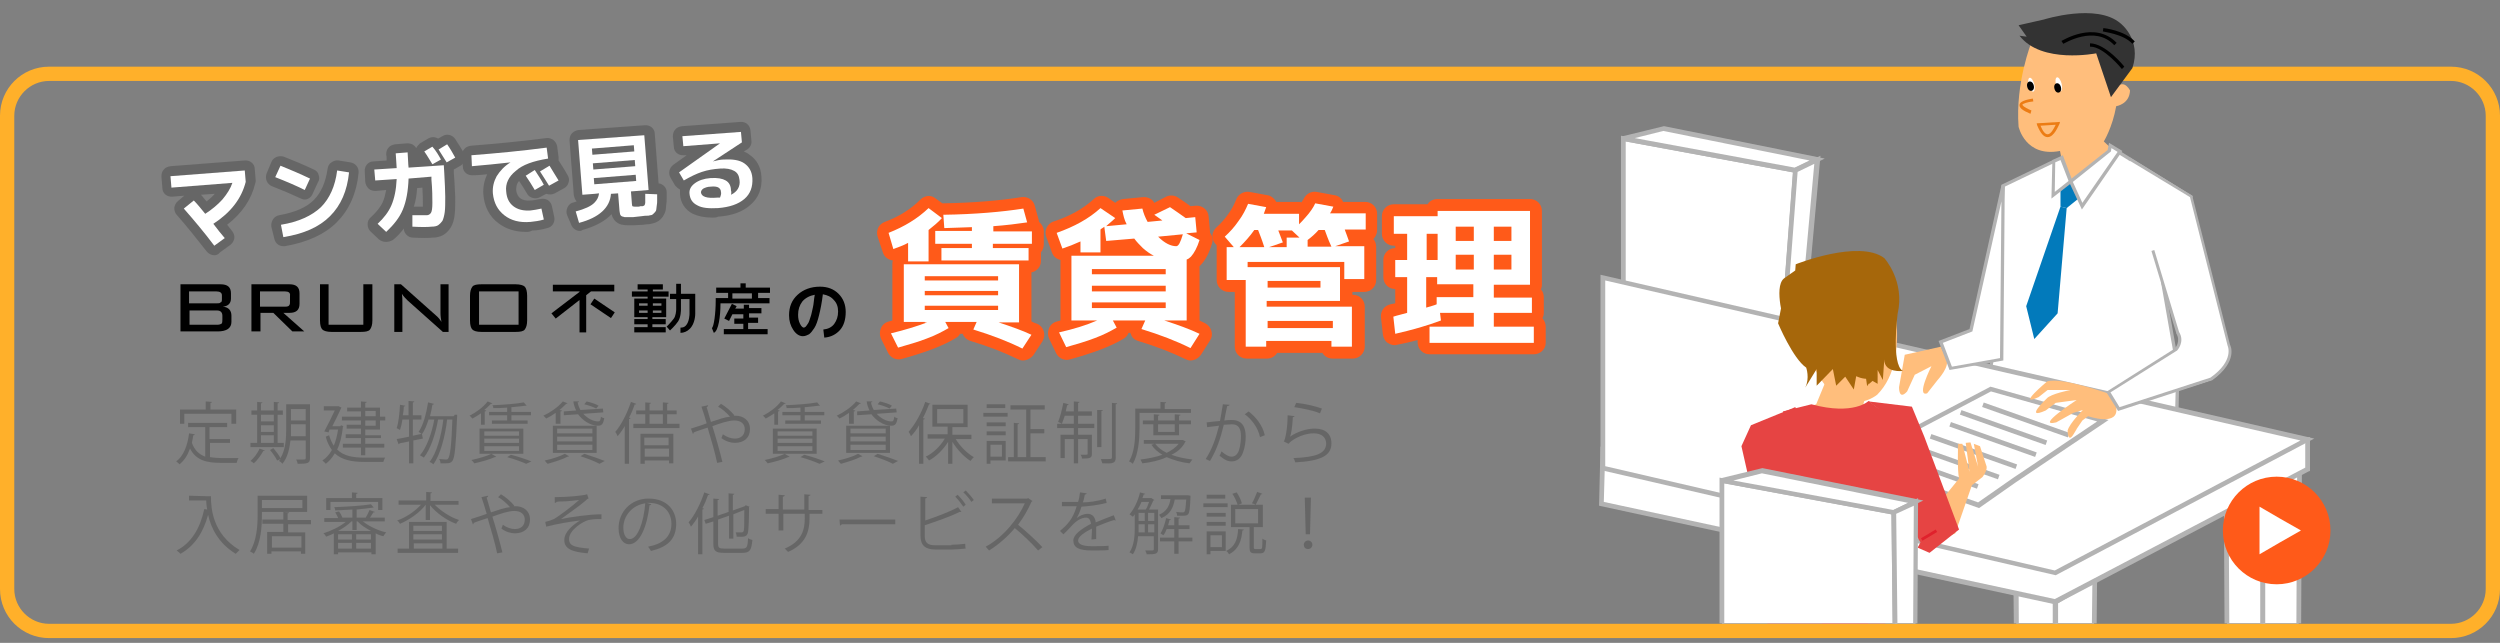 <?xml version="1.0" encoding="utf-8"?>
<!-- Generator: Adobe Illustrator 18.0.0, SVG Export Plug-In . SVG Version: 6.00 Build 0)  -->
<!DOCTYPE svg PUBLIC "-//W3C//DTD SVG 1.1//EN" "http://www.w3.org/Graphics/SVG/1.1/DTD/svg11.dtd">
<svg version="1.1" id="レイヤー_2" xmlns="http://www.w3.org/2000/svg" xmlns:xlink="http://www.w3.org/1999/xlink" x="0px"
	 y="0px" viewBox="0 0 525 135" enable-background="new 0 0 525 135" xml:space="preserve">
<rect x="0" y="0" width="525" height="135" fill="#808080" stroke="none"/>
<g>
	<path fill="#FFB02A" d="M514.7,17c4,0,7.3,3.3,7.3,7.3v99.4c0,4-3.3,7.3-7.3,7.3H10.3c-4,0-7.3-3.3-7.3-7.3V24.3
		c0-4,3.3-7.3,7.3-7.3H514.7 M514.7,14H10.3C4.6,14,0,18.6,0,24.3v99.4c0,5.7,4.6,10.3,10.3,10.3h504.4c5.7,0,10.3-4.6,10.3-10.3
		V24.3C525,18.6,520.4,14,514.7,14L514.7,14z"/>
</g>
<g>
	<g>
		<path fill="#FFFFFF" d="M36,39.4L35.8,37l15.6-1.2l0.2,2.4c-0.9,3.5-3.1,6.4-6.8,8.8c0.9,1.2,1.7,2.2,2.4,3l-2.2,1.6
			c-2.1-2.8-4.3-5.4-6.4-7.8l2.1-1.7c0.7,0.7,1.5,1.7,2.4,2.8c1.4-0.9,2.6-1.9,3.6-3c1-1.2,1.7-2.3,2.1-3.5L36,39.4z"/>
		<path fill="#666666" d="M45,53.6c-0.6,0-1.2-0.3-1.6-0.8c-2.1-2.7-4.2-5.3-6.3-7.7c-0.4-0.4-0.5-1-0.5-1.5c0.1-0.5,0.3-1,0.8-1.4
			l1.3-1.1l-2.5,0.2c-1.1,0.1-2.1-0.7-2.1-1.8l-0.2-2.4c0-0.5,0.1-1.1,0.5-1.5c0.3-0.4,0.8-0.6,1.4-0.7l15.6-1.2
			c1.1-0.1,2.1,0.7,2.1,1.8l0.2,2.4c0,0.2,0,0.4-0.1,0.6c-0.8,3.4-2.8,6.3-5.9,8.7c0.4,0.5,0.8,1,1.1,1.4c0.3,0.4,0.5,1,0.4,1.5
			c-0.1,0.5-0.4,1-0.8,1.3l-2.2,1.6C45.8,53.5,45.4,53.6,45,53.6z M42.2,40.9c0.4,0.4,0.7,0.9,1.2,1.4c0.6-0.5,1.2-1,1.7-1.6
			L42.2,40.9z"/>
	</g>
	<g>
		<path fill="#FFFFFF" d="M57.8,37.2l1.1-2.4c2,0.8,4.1,1.7,6.2,2.7L64,39.9C62.2,39,60.1,38.1,57.8,37.2z M70.8,35.8l2.5,0.4
			c-0.4,3.9-1.7,6.9-4,9.2s-5.5,3.7-9.8,4.4L59,47.2c3.7-0.6,6.5-1.9,8.4-3.7C69.2,41.7,70.4,39.1,70.8,35.8z"/>
		<path fill="#666666" d="M59.5,51.7c-0.9,0-1.7-0.6-1.9-1.6L57,47.7c-0.1-0.5,0-1.1,0.3-1.6c0.3-0.5,0.8-0.8,1.3-0.9
			c3.3-0.6,5.7-1.6,7.3-3.2c1.5-1.5,2.5-3.7,2.9-6.6c0.1-0.5,0.3-1,0.8-1.3c0.4-0.3,1-0.5,1.5-0.4l2.5,0.4c1.1,0.2,1.8,1.1,1.7,2.2
			c-0.4,4.3-2,7.8-4.6,10.4c-2.5,2.5-6.2,4.2-10.9,5C59.8,51.7,59.7,51.7,59.5,51.7z M64,41.9c-0.3,0-0.6-0.1-0.8-0.2
			c-1.7-0.8-3.8-1.7-6.1-2.6c-0.5-0.2-0.9-0.6-1.1-1.1c-0.2-0.5-0.2-1.1,0-1.6L57,34c0.4-1,1.6-1.4,2.6-1.1c2,0.8,4.2,1.7,6.3,2.7
			c0.5,0.2,0.9,0.6,1,1.1c0.2,0.5,0.2,1.1-0.1,1.5l-1.1,2.4C65.4,41.4,64.7,41.9,64,41.9z"/>
	</g>
	<g>
		<path fill="#FFFFFF" d="M83.1,32.2l2.5-0.2c0.1,1.3,0.1,2.4,0.2,3.2l7.4-0.5l0.1,1.7c0.1,2,0.2,3.6,0.2,4.9c0,1.3,0,2.4-0.1,3.2
			c-0.1,0.8-0.3,1.5-0.5,1.9c-0.3,0.4-0.6,0.7-0.9,0.9c-0.3,0.2-0.8,0.3-1.4,0.3c-0.8,0.1-2.2,0.1-4,0l0-2.4c1.3,0,2.3,0,3,0
			c0.4,0,0.7-0.2,0.9-0.5c0.2-0.3,0.3-1,0.3-2.1c0-1.1,0-2.7-0.2-4.9l0-0.6l-4.8,0.4c-0.1,2.7-0.5,4.8-1.2,6.5
			c-0.7,1.7-1.9,3.2-3.5,4.7l-1.8-1.7c1.3-1.2,2.3-2.5,2.9-3.9c0.6-1.4,1-3.2,1.1-5.5l-4.5,0.3l-0.2-2.3l4.7-0.3
			C83.2,34.2,83.2,33.1,83.1,32.2z M92.6,33.5l-1.8,1c-0.5-0.8-1-1.7-1.7-2.7l1.7-1C91.6,31.7,92.1,32.6,92.6,33.5z M95.6,33.1
			l-1.8,1c-0.8-1.3-1.4-2.2-1.7-2.7l1.8-1.1C94.6,31.3,95.1,32.2,95.6,33.1z"/>
		<path fill="#666666" d="M81,50.8c-0.5,0-1-0.2-1.4-0.5l-1.8-1.7c-0.4-0.4-0.6-0.9-0.6-1.5c0-0.6,0.2-1.1,0.7-1.5
			c1.1-1,2-2.1,2.5-3.2c0.3-0.7,0.5-1.5,0.7-2.5l-2.2,0.2c-0.5,0-1.1-0.1-1.5-0.5s-0.6-0.8-0.7-1.4L76.6,36
			c-0.1-1.1,0.7-2.1,1.8-2.1l2.8-0.2c0-0.5,0-0.9-0.1-1.2c0-0.5,0.1-1.1,0.5-1.5c0.3-0.4,0.8-0.6,1.4-0.7l2.5-0.2
			c0.5,0,1.1,0.1,1.5,0.5c0.2,0.2,0.3,0.3,0.4,0.5c0.2-0.4,0.5-0.7,0.8-1l1.7-1c0.7-0.4,1.4-0.4,2.1,0l0.9-0.5
			c0.9-0.6,2.1-0.3,2.7,0.6c0.7,1.1,1.3,2,1.8,2.9c0.3,0.5,0.3,1,0.2,1.5c-0.1,0.5-0.5,1-0.9,1.2l-1.4,0.8l0,0.7
			c0.2,2.1,0.2,3.7,0.3,5.1c0,1.4,0,2.5-0.1,3.5c-0.1,1.2-0.4,2.1-0.8,2.8c-0.5,0.8-1,1.3-1.7,1.7c-0.6,0.3-1.3,0.5-2.1,0.5
			c-0.9,0.1-2.3,0.1-4.2,0c-1,0-1.9-0.9-1.9-1.9c-0.6,0.8-1.4,1.7-2.3,2.4C82,50.7,81.5,50.8,81,50.8z M86.9,43.4c0.7,0,1.4,0,1.9,0
			c0-0.2,0-0.4,0-0.7c0-0.8,0-1.9-0.1-3.3l-1.1,0.1C87.5,40.9,87.3,42.3,86.9,43.4z"/>
	</g>
	<g>
		<path fill="#FFFFFF" d="M99,32.6c5.2-0.4,10.5-0.9,15.8-1.6l0.3,2.3c-3.1,0.5-5.4,1.3-6.8,2.6c-1.5,1.2-2.2,2.7-2,4.3
			c0.1,1.4,0.6,2.4,1.5,3.1c0.9,0.7,2.1,1,3.6,0.9c0.7-0.1,1.5-0.2,2.3-0.4l0.5,2.3c-1,0.3-1.9,0.4-2.8,0.5
			c-2.3,0.2-4.1-0.3-5.5-1.4c-1.4-1.1-2.2-2.6-2.4-4.6c-0.1-1.3,0.2-2.5,0.8-3.6c0.7-1.1,1.6-2.1,2.9-2.9l0,0
			c-2.8,0.3-5.5,0.6-8.1,0.8L99,32.6z M114.2,38.8l-1.9,1.1c-0.6-1-1.2-2-1.9-3l1.9-1.2C113,36.8,113.7,37.8,114.2,38.8z
			 M117.3,37.9l-2,1.1c-0.7-1.1-1.3-2.1-1.9-3l2-1.2C115.9,35.7,116.6,36.7,117.3,37.9z"/>
		<path fill="#666666" d="M110.5,48.7c-2.3,0-4.2-0.6-5.8-1.8c-1.9-1.4-3-3.5-3.2-6.1c-0.1-1.5,0.2-2.9,0.8-4.2c-1,0.1-2,0.2-3,0.2
			c-1.1,0.1-2.1-0.7-2.1-1.8L97,32.8c0-0.5,0.1-1.1,0.5-1.5c0.3-0.4,0.8-0.6,1.4-0.7c5.1-0.4,10.4-0.9,15.8-1.6
			c0.5-0.1,1.1,0.1,1.5,0.4c0.4,0.3,0.7,0.8,0.8,1.3l0.3,2.3c0,0.2,0,0.5,0,0.7c0.5,0.8,1.2,1.8,1.9,3.1c0.3,0.5,0.4,1,0.2,1.5
			c-0.1,0.5-0.5,1-0.9,1.2l-2,1.1c-0.6,0.3-1.2,0.3-1.8,0.1l-1.3,0.7c-0.9,0.5-2.2,0.2-2.7-0.7c-0.5-0.9-1.1-1.8-1.7-2.7
			c-0.6,0.7-0.6,1.4-0.6,1.9c0.1,1,0.5,1.4,0.8,1.7c0.5,0.4,1.3,0.6,2.2,0.5c0.6,0,1.3-0.2,2-0.3c0.5-0.1,1.1-0.1,1.6,0.2
			c0.5,0.3,0.8,0.8,0.9,1.3l0.5,2.3c0.2,1-0.4,2.1-1.5,2.3c-1.1,0.3-2.1,0.5-3.1,0.5C111.2,48.7,110.9,48.7,110.5,48.7z"/>
	</g>
	<g>
		<path fill="#FFFFFF" d="M120.9,44.4c1.9-0.5,3.2-1.1,3.9-1.8c0.6-0.6,0.9-1.2,1-2l-0.9,0.1l-2.6,0.2l-0.9-11.5l13.9-1l0.9,11.5
			l-3.7,0.3l0.2,2.6c0,0.3,0.1,0.5,0.1,0.5c0,0,0.2,0.1,0.6,0.1c0.2,0,0.3,0,0.5,0c0.2,0,0.4,0,0.6-0.1c0.1,0,0.2,0,0.4,0
			c0.1,0,0.1,0,0.3-0.1c0.1,0,0.1-0.1,0.2-0.2c0-0.1,0.1-0.2,0.1-0.5c0-0.2,0-0.4,0-0.7c0-0.3,0-0.6,0-1.1l2.5,0.1
			c0,0.2,0,0.4,0,0.5c0,0.2,0,0.3,0,0.5s0,0.3,0,0.4c0,0.2,0,0.6-0.1,1.1c0,0.3-0.1,0.6-0.1,0.8c0,0.1-0.1,0.3-0.3,0.5
			c-0.2,0.2-0.3,0.3-0.4,0.4c-0.1,0.1-0.3,0.2-0.6,0.2c-0.2,0.1-0.5,0.1-0.8,0.1c-0.1,0-0.4,0-1,0.1l-0.9,0.1l-0.9,0.1
			c-0.6,0-1,0-1.2,0c-0.5,0-0.7,0-0.8-0.1c-0.2,0-0.4-0.1-0.5-0.2c-0.1-0.1-0.2-0.3-0.2-0.4c0-0.2-0.1-0.4-0.1-0.6l-0.3-3.7
			l-1.5,0.1c-0.2,2.9-2.5,5-6.7,6.1L120.9,44.4z M124.4,32.5l8.8-0.7l-0.1-1.3l-8.8,0.7L124.4,32.5z M124.5,34.3l0.1,1.3l8.8-0.7
			l-0.1-1.3L124.5,34.3z M124.7,37.4l0.1,1.3l8.8-0.7l-0.1-1.3L124.7,37.4z"/>
		<path fill="#666666" d="M121.8,48.5c-0.8,0-1.5-0.5-1.8-1.2l-0.9-2.1c-0.2-0.5-0.2-1.1,0.1-1.7s0.7-0.9,1.3-1
			c0.2-0.1,0.4-0.1,0.6-0.2c-0.3-0.3-0.5-0.8-0.6-1.3l-0.9-11.5c0-0.5,0.1-1.1,0.5-1.5s0.8-0.6,1.4-0.7l13.9-1
			c1.1-0.1,2.1,0.7,2.1,1.8l0.8,10.4c0.9,0.1,1.7,0.9,1.7,1.8c0,0.2,0,0.5,0,0.7v0.5c0,0.1,0,0.2,0,0.2c0,0,0,0.1,0,0.1
			c0,0.2,0,0.7-0.1,1.3c0,0.4-0.1,0.7-0.1,1c-0.1,0.5-0.3,0.9-0.6,1.4c-0.3,0.4-0.6,0.7-0.9,0.9c-0.3,0.2-0.7,0.4-1.2,0.5
			c-0.3,0.1-0.7,0.2-1.1,0.2c-0.1,0-0.4,0-0.9,0.1l-1.9,0.1c-0.8,0-1.2,0-1.5,0c-0.6,0-0.9-0.1-0.9-0.1c-0.1,0-0.1,0-0.2,0
			c-0.7-0.2-1.2-0.5-1.6-1c-0.2-0.3-0.4-0.6-0.5-1c0-0.1,0-0.1-0.1-0.2c-1.2,1.3-3.2,2.5-6.1,3.3C122.1,48.5,121.9,48.5,121.8,48.5z
			"/>
	</g>
	<g>
		<path fill="#FFFFFF" d="M153.5,40.9c1.3-0.6,2-1.7,1.8-3.1c-0.1-0.9-0.4-1.5-1.1-1.9c-0.7-0.4-1.7-0.6-3-0.5
			c-1.4,0.1-2.6,0.3-3.8,0.7c-1.2,0.4-2.4,1-3.8,1.8l-1-1.7l8.6-6.1l0,0l-7.7,0.6l-0.2-2.1l12.3-0.9l0.2,2.2l-6.1,4l0,0
			c0.8-0.2,1.6-0.4,2.3-0.4c1.8-0.1,3.3,0.1,4.3,0.8c1,0.7,1.6,1.7,1.7,3.1c0.1,1.8-0.4,3.3-1.7,4.4c-1.3,1.1-3.1,1.7-5.5,1.9
			c-1.9,0.1-3.4,0-4.4-0.6c-1-0.5-1.5-1.3-1.6-2.4c-0.1-0.9,0.3-1.6,1.1-2.2c0.8-0.6,1.9-1,3.3-1.1c1.5-0.1,2.5,0.1,3.2,0.5
			c0.7,0.4,1.1,1.1,1.1,2.1C153.6,40.2,153.6,40.6,153.5,40.9z M151.2,41.5c0.2-0.5,0.3-0.9,0.2-1.2c0-0.4-0.2-0.7-0.5-0.9
			c-0.3-0.2-0.9-0.3-1.7-0.2c-0.6,0-1.1,0.2-1.5,0.4c-0.3,0.2-0.5,0.5-0.5,0.8c0.1,0.9,1.2,1.3,3.4,1.1c0.1,0,0.1,0,0.2,0
			C151,41.5,151.1,41.5,151.2,41.5z"/>
		<path fill="#666666" d="M149.6,45.7c-1.7,0-3-0.3-4.1-0.8c-1.6-0.8-2.6-2.3-2.7-4.1c0-0.3,0-0.6,0-1c-0.4-0.2-0.7-0.5-1-0.8
			l-1-1.7c-0.5-0.9-0.3-2,0.6-2.7l2.8-2l-0.6,0c-1.1,0.1-2.1-0.7-2.1-1.8l-0.2-2.1c0-0.5,0.1-1.1,0.5-1.5c0.3-0.4,0.8-0.6,1.4-0.7
			l12.3-0.9c1.1-0.1,2,0.7,2.1,1.8l0.2,2.2c0.1,0.7-0.3,1.4-0.9,1.8l-0.7,0.4c0.4,0.2,0.9,0.4,1.2,0.7c1.5,1,2.4,2.6,2.5,4.6
			c0.2,2.4-0.6,4.5-2.4,6c-1.6,1.4-3.8,2.2-6.7,2.4C150.5,45.7,150,45.7,149.6,45.7z"/>
	</g>
</g>
<g>
	<path fill="#FFFFFF" d="M36,39.4L35.8,37l15.6-1.2l0.2,2.4c-0.9,3.5-3.1,6.4-6.8,8.8c0.9,1.2,1.7,2.2,2.4,3l-2.2,1.6
		c-2.1-2.8-4.3-5.4-6.4-7.8l2.1-1.7c0.7,0.7,1.5,1.7,2.4,2.8c1.4-0.9,2.6-1.9,3.6-3c1-1.2,1.7-2.3,2.1-3.5L36,39.4z"/>
	<path fill="#FFFFFF" d="M57.8,37.2l1.1-2.4c2,0.8,4.1,1.7,6.2,2.7L64,39.9C62.2,39,60.1,38.1,57.8,37.2z M70.8,35.8l2.5,0.4
		c-0.4,3.9-1.7,6.9-4,9.2s-5.5,3.7-9.8,4.4L59,47.2c3.7-0.6,6.5-1.9,8.4-3.7C69.2,41.7,70.4,39.1,70.8,35.8z"/>
	<path fill="#FFFFFF" d="M83.1,32.2l2.5-0.2c0.1,1.3,0.1,2.4,0.2,3.2l7.4-0.5l0.1,1.7c0.1,2,0.2,3.6,0.2,4.9c0,1.3,0,2.4-0.1,3.2
		c-0.1,0.8-0.3,1.5-0.5,1.9c-0.3,0.4-0.6,0.7-0.9,0.9c-0.3,0.2-0.8,0.3-1.4,0.3c-0.8,0.1-2.2,0.1-4,0l0-2.4c1.3,0,2.3,0,3,0
		c0.4,0,0.7-0.2,0.9-0.5c0.2-0.3,0.3-1,0.3-2.1c0-1.1,0-2.7-0.2-4.9l0-0.6l-4.8,0.4c-0.1,2.7-0.5,4.8-1.2,6.5
		c-0.7,1.7-1.9,3.2-3.5,4.7l-1.8-1.7c1.3-1.2,2.3-2.5,2.9-3.9c0.6-1.4,1-3.2,1.1-5.5l-4.5,0.3l-0.2-2.3l4.7-0.3
		C83.2,34.2,83.2,33.1,83.1,32.2z M92.6,33.5l-1.8,1c-0.5-0.8-1-1.7-1.7-2.7l1.7-1C91.6,31.7,92.1,32.6,92.6,33.5z M95.6,33.1
		l-1.8,1c-0.8-1.3-1.4-2.2-1.7-2.7l1.8-1.1C94.6,31.3,95.1,32.2,95.6,33.1z"/>
	<path fill="#FFFFFF" d="M99,32.6c5.2-0.4,10.5-0.9,15.8-1.6l0.3,2.3c-3.1,0.5-5.4,1.3-6.8,2.6c-1.5,1.2-2.2,2.7-2,4.3
		c0.1,1.4,0.6,2.4,1.5,3.1c0.9,0.7,2.1,1,3.6,0.9c0.7-0.1,1.5-0.2,2.3-0.4l0.5,2.3c-1,0.3-1.9,0.4-2.8,0.5c-2.3,0.2-4.1-0.3-5.5-1.4
		c-1.4-1.1-2.2-2.6-2.4-4.6c-0.1-1.3,0.2-2.5,0.8-3.6c0.7-1.1,1.6-2.1,2.9-2.9l0,0c-2.8,0.3-5.5,0.6-8.1,0.8L99,32.6z M114.2,38.8
		l-1.9,1.1c-0.6-1-1.2-2-1.9-3l1.9-1.2C113,36.8,113.7,37.8,114.2,38.8z M117.3,37.9l-2,1.1c-0.7-1.1-1.3-2.1-1.9-3l2-1.2
		C115.9,35.7,116.6,36.7,117.3,37.9z"/>
	<path fill="#FFFFFF" d="M120.9,44.4c1.9-0.5,3.2-1.1,3.9-1.8c0.6-0.6,0.9-1.2,1-2l-0.9,0.1l-2.6,0.2l-0.9-11.5l13.9-1l0.9,11.5
		l-3.7,0.3l0.2,2.6c0,0.3,0.1,0.5,0.1,0.5c0,0,0.2,0.1,0.6,0.1c0.2,0,0.3,0,0.5,0c0.2,0,0.4,0,0.6-0.1c0.1,0,0.2,0,0.4,0
		c0.1,0,0.1,0,0.3-0.1c0.1,0,0.1-0.1,0.2-0.2c0-0.1,0.1-0.2,0.1-0.5c0-0.2,0-0.4,0-0.7c0-0.3,0-0.6,0-1.1l2.5,0.1c0,0.2,0,0.4,0,0.5
		c0,0.2,0,0.3,0,0.5s0,0.3,0,0.4c0,0.2,0,0.6-0.1,1.1c0,0.3-0.1,0.6-0.1,0.8c0,0.1-0.1,0.3-0.3,0.5c-0.2,0.2-0.3,0.3-0.4,0.4
		c-0.1,0.1-0.3,0.2-0.6,0.2c-0.2,0.1-0.5,0.1-0.8,0.1c-0.1,0-0.4,0-1,0.1l-0.9,0.1l-0.9,0.1c-0.6,0-1,0-1.2,0c-0.5,0-0.7,0-0.8-0.1
		c-0.2,0-0.4-0.1-0.5-0.2c-0.1-0.1-0.2-0.3-0.2-0.4c0-0.2-0.1-0.4-0.1-0.6l-0.3-3.7l-1.5,0.1c-0.2,2.9-2.5,5-6.7,6.1L120.9,44.4z
		 M124.4,32.5l8.8-0.7l-0.1-1.3l-8.8,0.7L124.4,32.5z M124.5,34.3l0.1,1.3l8.8-0.7l-0.1-1.3L124.5,34.3z M124.7,37.4l0.1,1.3
		l8.8-0.7l-0.1-1.3L124.7,37.4z"/>
	<path fill="#FFFFFF" d="M153.5,40.9c1.3-0.6,2-1.7,1.8-3.1c-0.1-0.9-0.4-1.5-1.1-1.9c-0.7-0.4-1.7-0.6-3-0.5
		c-1.4,0.1-2.6,0.3-3.8,0.7c-1.2,0.4-2.4,1-3.8,1.8l-1-1.7l8.6-6.1l0,0l-7.7,0.6l-0.2-2.1l12.3-0.9l0.2,2.2l-6.1,4l0,0
		c0.8-0.2,1.6-0.4,2.3-0.4c1.8-0.1,3.3,0.1,4.3,0.8c1,0.7,1.6,1.7,1.7,3.1c0.1,1.8-0.4,3.3-1.7,4.4c-1.3,1.1-3.1,1.7-5.5,1.9
		c-1.9,0.1-3.4,0-4.4-0.6c-1-0.5-1.5-1.3-1.6-2.4c-0.1-0.9,0.3-1.6,1.1-2.2c0.8-0.6,1.9-1,3.3-1.1c1.5-0.1,2.5,0.1,3.2,0.5
		c0.7,0.4,1.1,1.1,1.1,2.1C153.6,40.2,153.6,40.6,153.5,40.9z M151.2,41.5c0.2-0.5,0.3-0.9,0.2-1.2c0-0.4-0.2-0.7-0.5-0.9
		c-0.3-0.2-0.9-0.3-1.7-0.2c-0.6,0-1.1,0.2-1.5,0.4c-0.3,0.2-0.5,0.5-0.5,0.8c0.1,0.9,1.2,1.3,3.4,1.1c0.1,0,0.1,0,0.2,0
		C151,41.5,151.1,41.5,151.2,41.5z"/>
</g>
<g>
	<g>
		<path d="M124.1,61.2h4.9v-1.4h-12.9v1.4h5.6v0.1l-5.9,4.5l0.9,1.1l5-3.9v6.8h1.4v-7.8L124.1,61.2z"/>
		<path d="M124.8,62.7l-0.8,1.2l4.3,2.9l0.8-1.2L124.8,62.7z"/>
		<path d="M161.7,61.5v-1.1h-5.1v-0.9h-1.1v0.9h-5.1v1.1h2.5v1.1h-2.6l0,0.5c0,2.8-0.4,5.5-0.8,5.8l0.4,1c1-0.4,1.4-3.5,1.4-6.2
			h10.3v-1.1h-2.4v-1.1H161.7z M157.9,62.7h-4.1v-1.1h4.1V62.7z"/>
		<path d="M157.3,67.8h1.9v-1.1h-1.9v-0.9h2.6v-1.1h-2.6V64h-1.1v0.8h-1.8l0.3-0.5l-1-0.5l-1.6,3.1l1,0.5l0.7-1.4h2.3v0.9h-1.9v1.1
			h1.9v1.1h-4.1v1.1h9.2v-1.1h-4.1V67.8z"/>
		<path d="M137.1,66.6h2.8v-3.9h-2.8v-0.4h3.3v-1.1h-3.3v-0.4h2.1v-1.1h-5.3v1.1h2.1v0.4h-3.3v1.1h3.3v0.4h-2.8v3.9h2.8V67h-2.8v1.1
			h2.8v0.6h-2.8v1.1h6.6v-1.1h-2.8v-0.6h2.8V67h-2.8V66.6z M137.1,65.7v-0.5h1.8v0.5H137.1z M138.9,63.7v0.5h-1.8v-0.5H138.9z
			 M136,63.7v0.5h-1.8v-0.5H136z M134.2,65.7v-0.5h1.8v0.5H134.2z"/>
		<path d="M146,65.9v-4.2H143v-2.1H142v2.1h-1.3v1.1h1.3V65c0,0.3-0.1,1.4-0.5,1.9c-0.5,0.7-1.5,1.7-1.5,1.7l0.7,0.8
			c0,0,1.1-1,1.7-1.9c0.6-0.9,0.6-2.4,0.6-2.5v-2.2h1.8v3.1c0,0,0,1.7-0.8,2.5c-0.3,0.3-0.6,0.4-1.1,0.4v1.1c0.7,0,1.4-0.3,1.9-0.8
			C146,68,146,66,146,65.9z"/>
	</g>
	<g>
		<path d="M37.9,69.7v-10h8.4c1.5,0,2.2,0.6,2.2,1.9v1.1c0,1-0.6,1.6-1.7,1.7c1.2,0.1,1.8,0.8,1.8,1.9v1.3c0,1.3-1,2-2.9,2H37.9z
			 M46.6,62.9V62c0-0.5-0.4-0.8-1.1-0.8h-5.8v2.5h5.8c0.4,0,0.7,0,0.8-0.2C46.5,63.5,46.6,63.3,46.6,62.9z M39.8,65.2v3h5.8
			c0.4,0,0.7-0.1,0.9-0.2c0.2-0.2,0.2-0.5,0.2-0.9v-0.8c0-0.7-0.4-1.1-1.1-1.1H39.8z"/>
		<path d="M52.8,69.7v-10h8c1.4,0,2.1,0.6,2.1,1.9v2.2c0,1.3-0.7,1.9-2.1,1.9h-1.3l4.4,3.9h-2.5l-4-3.9h-2.7v3.9H52.8z M59.9,61.2
			h-5.3v3.2h5.3c0.5,0,0.8-0.1,0.9-0.4c0.1-0.1,0.1-0.4,0.1-0.7v-1.2C61,61.5,60.6,61.2,59.9,61.2z"/>
		<path d="M69,59.7v8.5h7.3v-8.5h1.9v7.6c0,0.9-0.2,1.5-0.5,1.9s-1,0.5-1.9,0.5h-6.2c-0.9,0-1.6-0.2-1.9-0.5s-0.5-0.9-0.5-1.9v-7.6
			H69z"/>
		<path d="M84.4,61.7c0.1,0.6,0.1,1.2,0.1,1.8v6.2h-1.7v-10h1.4l7.3,6.5c0.5,0.4,0.9,0.9,1.2,1.4c-0.1-0.6-0.2-1.2-0.2-1.9v-6h1.7
			v10H93l-7.4-6.6C85.1,62.6,84.7,62.2,84.4,61.7z"/>
		<path d="M98.7,62.1c0-0.9,0.2-1.5,0.5-1.9s1-0.5,1.9-0.5h7.2c0.9,0,1.6,0.2,1.9,0.5s0.5,1,0.5,1.9v5.2c0,0.9-0.2,1.5-0.5,1.9
			s-1,0.5-1.9,0.5h-7.2c-1,0-1.6-0.2-1.9-0.5s-0.5-0.9-0.5-1.9V62.1z M100.6,68.2h8.3v-7h-8.3V68.2z"/>
	</g>
</g>
<g>
	<g>
		<path d="M172.9,69.2c1-0.1,1.8-0.5,2.3-1.2c0.5-0.7,0.8-1.5,0.8-2.6c0-1-0.3-1.8-0.9-2.4c-0.6-0.7-1.3-1-2.3-1.2
			c-0.2,1.7-0.5,3.2-0.8,4.4c-0.3,1.2-0.6,2.1-1,2.7s-0.7,1-1.1,1.3c-0.4,0.2-0.8,0.4-1.3,0.4c-0.7,0-1.4-0.4-2-1.3
			s-0.9-1.9-0.9-3.1c0-1.8,0.6-3.2,1.8-4.3c1.2-1.1,2.8-1.7,4.7-1.7c1.6,0,2.9,0.5,3.9,1.5c1,1,1.5,2.3,1.5,3.8
			c0,1.6-0.4,2.9-1.2,3.8s-1.9,1.5-3.3,1.6L172.9,69.2z M171.1,61.9c-1.1,0.2-2,0.7-2.6,1.4c-0.6,0.8-0.9,1.7-0.9,2.8
			c0,0.7,0.1,1.3,0.4,1.9s0.6,0.8,0.8,0.8c0.1,0,0.3-0.1,0.4-0.2s0.3-0.4,0.5-0.7c0.2-0.3,0.3-0.7,0.5-1.3c0.2-0.5,0.3-1.2,0.5-2
			S170.9,62.9,171.1,61.9z"/>
	</g>
</g>
<g>
	<g>
		<path fill="#666666" d="M44.1,93V96c0.7,0.1,1.6,0.2,2.4,0.2c0.5,0,3,0,3.6,0c-0.2,0.2-0.3,0.7-0.4,1h-3.3c-3,0-5.2-0.5-6.5-3
			c-0.5,1.4-1.2,2.5-2.2,3.3c-0.2-0.2-0.5-0.5-0.7-0.6c1.5-1.1,2.4-3.3,2.7-5.9l1.2,0.2c0,0.1-0.1,0.2-0.3,0.2
			c-0.1,0.6-0.2,1.1-0.3,1.6c0.6,1.6,1.5,2.4,2.8,2.9v-6.2h-3.6v-0.9h8.2v0.9h-3.7v2.5h4.3V93H44.1z M38.7,86.9v2.1h-0.9v-3h5.4
			v-1.7l1.3,0.1c0,0.1-0.1,0.2-0.3,0.2V86h5.4v3h-1v-2.1H38.7z"/>
		<path fill="#666666" d="M59.6,93v0.9h-7V93h1.4v-5.9h-1.2v-0.9h1.2v-1.8l1.1,0.1c0,0.1-0.1,0.2-0.3,0.2v1.5h2.7v-1.8l1.1,0.1
			c0,0.1-0.1,0.2-0.3,0.2v1.5h1.1v0.9h-1.1V93H59.6z M55.6,94.6c0,0.1-0.1,0.1-0.3,0.1c-0.5,0.9-1.3,2-2,2.6
			c-0.2-0.2-0.5-0.4-0.7-0.5c0.7-0.6,1.5-1.6,1.9-2.6L55.6,94.6z M57.5,87.1h-2.7v1.4h2.7V87.1z M54.8,89.3v1.4h2.7v-1.4H54.8z
			 M54.8,91.5V93h2.7v-1.6H54.8z M65.1,85.1v11.1c0,1.1-0.5,1.2-2.6,1.2c0-0.2-0.2-0.7-0.3-0.9c0.4,0,0.9,0,1.2,0
			c0.7,0,0.8,0,0.8-0.3v-3.7H61c-0.2,1.7-0.6,3.6-1.7,4.9c-0.1-0.2-0.5-0.5-0.7-0.6c0.1-0.2,0.3-0.4,0.4-0.5c0,0-0.6,0.4-0.8,0.4
			c-0.3-0.6-0.9-1.5-1.5-2.2l0.7-0.4c0.6,0.7,1.2,1.5,1.5,2.1c1.1-1.8,1.2-4.2,1.2-6.1v-5.2H65.1z M61.1,90.2c0,0.4,0,0.9,0,1.4h3.1
			v-2.5h-3.1V90.2z M64.2,85.9h-3.1v2.4h3.1V85.9z"/>
		<path fill="#666666" d="M71.6,89.3l0.5,0.2c0,0.1-0.1,0.1-0.1,0.2c-0.2,1.9-0.6,3.5-1.2,4.7c1.4,1.4,3.4,1.7,5.8,1.7
			c0.5,0,3.6,0,4.3,0c-0.2,0.2-0.3,0.7-0.4,0.9h-4c-2.6,0-4.7-0.4-6.2-1.8c-0.5,0.9-1.2,1.7-1.9,2.2c-0.1-0.2-0.5-0.5-0.7-0.7
			c0.8-0.5,1.5-1.3,2-2.2c-0.5-0.7-1-1.6-1.3-2.8l0.7-0.3c0.3,0.9,0.6,1.6,1,2.2c0.4-1,0.7-2.1,0.9-3.4h-1.8L69,90.8l-0.9-0.2
			c0.7-1.3,1.6-3.1,2.2-4.4H68v-0.9h2.9l0.2,0l0.6,0.3c0,0.1-0.1,0.1-0.1,0.2c-0.4,0.9-1.1,2.3-1.8,3.7h1.7L71.6,89.3z M75.8,89.4
			v-1.1h-4v-0.8h4v-1.1h-2.9v-0.8h2.9v-1.3l1.2,0.1c0,0.1-0.1,0.2-0.3,0.2v1h3.1v1.9h1.1v0.8h-1.1v1.9h-3.1v1.2H80V92h-3.3v1.2h4V94
			h-4v1.6h-0.9V94H72v-0.8h3.8V92h-3.2v-0.8h3.2v-1.2h-3v-0.8H75.8z M76.7,86.3v1.1h2.2v-1.1H76.7z M78.9,89.4v-1.1h-2.2v1.1H78.9z"
			/>
		<path fill="#666666" d="M88.8,92.1l-2,0.4v4.8h-0.9v-4.6c-0.8,0.2-1.5,0.3-2,0.4c0,0.1-0.1,0.2-0.2,0.2l-0.4-1.1
			c0.7-0.1,1.6-0.3,2.6-0.5v-3.6h-1.4c-0.1,0.8-0.3,1.6-0.5,2.2c-0.2-0.1-0.5-0.3-0.7-0.4c0.4-1.1,0.6-3.1,0.7-4.9l1.1,0.2
			c0,0.1-0.1,0.1-0.3,0.2c0,0.6-0.1,1.2-0.2,1.8h1.2v-3l1.2,0.1c0,0.1-0.1,0.2-0.3,0.2v2.7h1.8v0.9h-1.8v3.4l1.9-0.4L88.8,92.1z
			 M95.5,87.1l0.5,0c0,0.1,0,0.2,0,0.3c-0.3,6.6-0.5,8.7-1,9.4c-0.3,0.4-0.6,0.5-1.5,0.5c-0.3,0-0.7,0-1,0c0-0.3-0.1-0.7-0.3-0.9
			c0.6,0,1.2,0.1,1.4,0.1c0.2,0,0.4,0,0.5-0.2c0.4-0.5,0.7-2.5,0.9-8.2h-1.1c-0.4,3.4-1.4,7.4-2.9,9.4c-0.2-0.2-0.5-0.4-0.8-0.5
			c1.5-1.8,2.5-5.6,2.9-8.9H92c-0.5,2.9-1.6,6.3-3,8c-0.2-0.2-0.6-0.3-0.8-0.5c1.4-1.6,2.5-4.7,3-7.5H90c-0.4,1.2-0.8,2.3-1.4,3.1
			c-0.2-0.2-0.5-0.4-0.7-0.5c1-1.4,1.6-3.8,2-6.2l1.2,0.3c0,0.1-0.1,0.2-0.3,0.2c-0.1,0.8-0.3,1.6-0.5,2.4h5L95.5,87.1z"/>
		<path fill="#666666" d="M101,89.4v-2.6c-0.6,0.4-1.2,0.8-1.8,1.1c-0.2-0.2-0.4-0.5-0.6-0.6c1.4-0.7,2.9-1.8,3.8-3l1,0.4
			c0,0.1-0.2,0.1-0.3,0.1c-0.4,0.4-0.9,0.9-1.4,1.3l0.4,0.1c0,0.1-0.1,0.2-0.3,0.2v2.8H101z M104.2,95.9c-0.1,0.1-0.1,0.1-0.3,0.1
			c-1.1,0.5-2.9,1-4.3,1.3c-0.1-0.2-0.4-0.5-0.6-0.7c1.4-0.3,3.2-0.8,4.2-1.3L104.2,95.9z M100.7,95.3v-5.3h9.2v5.3H100.7z
			 M101.7,90.6v0.9h7.3v-0.9H101.7z M101.7,92.1V93h7.3v-0.9H101.7z M101.7,93.7v1h7.3v-1H101.7z M106.5,86.6v-1
			c-1,0.1-2,0.1-2.9,0.1c0-0.2-0.1-0.5-0.2-0.6c2.3-0.1,5.1-0.3,6.6-0.6l0.6,0.7c0,0-0.1,0-0.2,0c0,0-0.1,0-0.1,0
			c-0.7,0.1-1.7,0.2-2.7,0.3l-0.2,0v1h4.1v0.7h-4.1v1.1h3.4v0.7h-7.5v-0.7h3.2v-1.1h-3.8v-0.7H106.5z M110.5,97.4
			c-0.9-0.4-2.5-1-4-1.4l0.8-0.5c1.6,0.4,3.3,1,4.3,1.4L110.5,97.4z"/>
		<path fill="#666666" d="M116.7,89.1v-2.4c-0.7,0.5-1.4,0.9-2,1.2c-0.2-0.2-0.4-0.5-0.6-0.6c1.5-0.7,3.1-1.8,4.1-3l1,0.4
			c-0.1,0.1-0.2,0.1-0.3,0.1c-0.4,0.4-0.9,0.9-1.4,1.3l0.5,0.1c0,0.1-0.1,0.2-0.3,0.2v2.6H116.7z M119.5,95.8
			c-0.1,0.1-0.2,0.1-0.3,0.1c-1.1,0.6-2.8,1.1-4.2,1.5c-0.2-0.2-0.5-0.5-0.6-0.7c1.4-0.3,3.1-0.8,4.2-1.4L119.5,95.8z M116.1,95.1
			v-5.7h9.2v5.7H116.1z M117,90v1h7.4v-1H117z M117,91.7v1h7.4v-1H117z M117,93.4v1.1h7.4v-1.1H117z M118.4,86.4l2.6-0.2
			c-0.3-0.6-0.5-1.2-0.6-1.9l1.2,0c0,0.1-0.1,0.2-0.3,0.2c0.1,0.5,0.3,1.1,0.6,1.6l4.7-0.3l0.1,0.8l-4.2,0.3c0.9,1,2.1,1.6,3.1,1.6
			c0.4,0,0.5-0.2,0.6-1c0.2,0.2,0.5,0.3,0.7,0.3c-0.2,1.2-0.5,1.6-1.3,1.6c-1.8,0-3.4-1.3-4.2-2.4l-3,0.2L118.4,86.4z M125.9,97.4
			c-0.9-0.5-2.5-1.1-4-1.6l0.8-0.5c1.6,0.5,3.3,1.1,4.3,1.5L125.9,97.4z M123.2,84.3c0.8,0.2,1.9,0.5,2.5,0.9l-0.5,0.6
			c-0.5-0.3-1.6-0.7-2.5-0.9L123.2,84.3z"/>
		<path fill="#666666" d="M131.3,89.3c-0.5,0.9-1,1.6-1.6,2.3c-0.1-0.2-0.3-0.7-0.5-0.9c1.3-1.5,2.5-3.9,3.3-6.3l1.1,0.4
			c0,0.1-0.1,0.2-0.3,0.1c-0.3,0.9-0.7,1.9-1.2,2.8l0.3,0.1c0,0.1-0.1,0.2-0.3,0.2v9.4h-0.9V89.3z M140.1,89h2.6v0.9h-9.7V89h2.5v-2
			h-1.9v-0.8h1.9v-1.7l1.2,0.1c0,0.1-0.1,0.2-0.3,0.2v1.4h2.8v-1.7l1.2,0.1c0,0.1-0.1,0.2-0.3,0.2v1.4h2V87h-2V89z M134.5,97.4v-6.3
			h6.9v6.2h-0.9v-0.6h-5.1v0.7H134.5z M140.4,91.9h-5.1v1.6h5.1V91.9z M135.4,95.9h5.1v-1.7h-5.1V95.9z M136.4,87v2h2.8v-2H136.4z"
			/>
		<path fill="#666666" d="M154.1,87.3c0.2,0,0.3,0,0.4,0c1.5,0,3,0.9,3,2.8c0,1.8-1.2,2.9-3.2,2.9c-0.8,0-1.9-0.3-2.8-1
			c0.1-0.2,0.2-0.6,0.3-0.8c0.8,0.6,1.8,0.9,2.5,0.9c1.3,0,2.1-0.7,2.1-2c0-1-0.7-1.8-2.2-1.8c-1.2,0-3,0.6-4.6,1.2
			c0.7,2.2,1.6,5.4,2.1,7.5l-1.1,0.2c-0.4-2-1.4-5.4-2-7.4c-0.9,0.3-2.2,0.7-2.9,1c0,0.1-0.1,0.3-0.2,0.3l-0.4-1.1
			c0.9-0.3,2.3-0.7,3.3-1.1c-0.4-1.4-0.8-2.7-1.1-3.5l1.4-0.3c0,0.2-0.1,0.3-0.3,0.4c0.3,1.1,0.6,2,0.9,3.1c1.5-0.5,2.9-1,4-1.1
			c-0.6-0.7-1.7-1.7-2.5-2.1l0.6-0.6c0.9,0.5,2.2,1.6,2.8,2.4L154.1,87.3z"/>
		<path fill="#666666" d="M162.6,89.4v-2.6c-0.6,0.4-1.2,0.8-1.8,1.1c-0.2-0.2-0.4-0.5-0.6-0.6c1.4-0.7,2.9-1.8,3.8-3l1,0.4
			c0,0.1-0.2,0.1-0.3,0.1c-0.4,0.4-0.9,0.9-1.4,1.3l0.4,0.1c0,0.1-0.1,0.2-0.3,0.2v2.8H162.6z M165.8,95.9c-0.1,0.1-0.1,0.1-0.3,0.1
			c-1.1,0.5-2.9,1-4.3,1.3c-0.1-0.2-0.4-0.5-0.6-0.7c1.4-0.3,3.2-0.8,4.2-1.3L165.8,95.9z M162.3,95.3v-5.3h9.2v5.3H162.3z
			 M163.3,90.6v0.9h7.3v-0.9H163.3z M163.3,92.1V93h7.3v-0.9H163.3z M163.3,93.7v1h7.3v-1H163.3z M168.1,86.6v-1
			c-1,0.1-2,0.1-2.9,0.1c0-0.2-0.1-0.5-0.2-0.6c2.3-0.1,5.1-0.3,6.6-0.6l0.6,0.7c0,0-0.1,0-0.2,0c0,0-0.1,0-0.1,0
			c-0.7,0.1-1.7,0.2-2.7,0.3l-0.2,0v1h4.1v0.7H169v1.1h3.4v0.7h-7.5v-0.7h3.2v-1.1h-3.8v-0.7H168.1z M172.1,97.4
			c-0.9-0.4-2.5-1-4-1.4l0.8-0.5c1.6,0.4,3.3,1,4.3,1.4L172.1,97.4z"/>
		<path fill="#666666" d="M178.3,89.1v-2.4c-0.7,0.5-1.4,0.9-2,1.2c-0.2-0.2-0.4-0.5-0.6-0.6c1.5-0.7,3.1-1.8,4.1-3l1,0.4
			c-0.1,0.1-0.2,0.1-0.3,0.1c-0.4,0.4-0.9,0.9-1.4,1.3l0.5,0.1c0,0.1-0.1,0.2-0.3,0.2v2.6H178.3z M181.1,95.8
			c-0.1,0.1-0.2,0.1-0.3,0.1c-1.1,0.6-2.8,1.1-4.2,1.5c-0.2-0.2-0.5-0.5-0.6-0.7c1.4-0.3,3.1-0.8,4.2-1.4L181.1,95.8z M177.7,95.1
			v-5.7h9.2v5.7H177.7z M178.6,90v1h7.4v-1H178.6z M178.6,91.7v1h7.4v-1H178.6z M178.6,93.4v1.1h7.4v-1.1H178.6z M180,86.4l2.6-0.2
			c-0.3-0.6-0.5-1.2-0.6-1.9l1.2,0c0,0.1-0.1,0.2-0.3,0.2c0.1,0.5,0.3,1.1,0.6,1.6l4.7-0.3l0.1,0.8l-4.2,0.3c0.9,1,2.1,1.6,3.1,1.6
			c0.4,0,0.5-0.2,0.6-1c0.2,0.2,0.5,0.3,0.7,0.3c-0.2,1.2-0.5,1.6-1.3,1.6c-1.8,0-3.4-1.3-4.2-2.4l-3,0.2L180,86.4z M187.5,97.4
			c-0.9-0.5-2.5-1.1-4-1.6l0.8-0.5c1.6,0.5,3.3,1.1,4.3,1.5L187.5,97.4z M184.8,84.3c0.8,0.2,1.9,0.5,2.5,0.9l-0.5,0.6
			c-0.5-0.3-1.6-0.7-2.5-0.9L184.8,84.3z"/>
		<path fill="#666666" d="M193,89.3c-0.5,0.9-1.1,1.7-1.7,2.3c-0.1-0.2-0.3-0.7-0.5-0.9c1.3-1.5,2.7-3.9,3.5-6.3l1.1,0.4
			c-0.1,0.1-0.2,0.1-0.3,0.1c-0.4,1-0.8,2-1.3,2.9l0.4,0.1c0,0.1-0.1,0.2-0.3,0.2v9.3H193V89.3z M204.1,92.2h-3.4
			c0.9,1.5,2.4,3,3.8,3.8c-0.2,0.2-0.5,0.5-0.7,0.8c-1.4-0.9-2.8-2.4-3.8-4v4.6h-0.9v-4.6c-1,1.6-2.5,3.1-4,3.9
			c-0.2-0.2-0.4-0.6-0.7-0.8c1.5-0.7,3.1-2.2,4-3.8h-3.6v-0.9h4.2v-1.6h-3.2V85h7.4v4.7H200v1.6h4V92.2z M196.8,85.9v3h5.5v-3H196.8
			z"/>
		<path fill="#666666" d="M211.6,86.7v0.8h-5.1v-0.8H211.6z M211.2,92.6v4.1H208v0.7h-0.8v-4.8H211.2z M211.2,88.7v0.8h-4v-0.8
			H211.2z M207.2,91.4v-0.8h4v0.8H207.2z M211.1,84.9v0.8h-3.9v-0.8H211.1z M210.4,93.4H208v2.5h2.4V93.4z M216.4,96h3.2v0.9h-7.9
			V96h1.2v-7.2l1.1,0.1c0,0.1-0.1,0.2-0.3,0.2V96h1.8V86h-3.3v-0.9h7.2V86h-3v4.1h2.9v0.9h-2.9V96z"/>
		<path fill="#666666" d="M226.4,87.3v1.7h3.4v0.9h-3.4v1.4h2.9v4c0,0.9-0.4,1-2.1,1c0-0.3-0.1-0.6-0.3-0.8c0.3,0,0.6,0,0.8,0
			c0.6,0,0.7,0,0.7-0.2v-3.1h-2v5.1h-0.9v-5.1h-1.9v4h-0.9v-4.9h2.8v-1.4h-3.5v-0.9h3.5v-1.7h-1.9c-0.2,0.6-0.4,1.2-0.6,1.7
			c-0.2-0.1-0.5-0.3-0.8-0.4c0.4-0.9,0.8-2.5,1.1-4l1.1,0.3c0,0.1-0.1,0.2-0.3,0.2c-0.1,0.4-0.2,0.9-0.3,1.3h1.7v-2.1l1.2,0.1
			c0,0.1-0.1,0.2-0.3,0.2v1.8h2.9v0.9H226.4z M231.6,86.1c0,0.1-0.1,0.2-0.3,0.2v7.6h-0.9v-7.8L231.6,86.1z M233.4,84.6l1.2,0.1
			c0,0.1-0.1,0.2-0.3,0.2v11.2c0,1.2-0.6,1.3-2.8,1.2c-0.1-0.2-0.2-0.6-0.3-0.9c0.5,0,1,0,1.4,0c0.7,0,0.9,0,0.9-0.3V84.6z"/>
		<path fill="#666666" d="M250.2,86.7h-10.9v3.2c0,2.2-0.2,5.4-1.4,7.5c-0.2-0.2-0.5-0.4-0.8-0.5c1.2-2,1.3-4.9,1.3-7v-4.1h5.3v-1.4
			l1.2,0.1c0,0.1-0.1,0.2-0.3,0.2v1.2h5.5V86.7z M248.4,92.4l0.6,0.3c0,0.1-0.1,0.1-0.1,0.1c-0.6,1.2-1.6,2.1-2.9,2.7
			c1.3,0.5,2.8,0.8,4.4,1c-0.2,0.2-0.4,0.6-0.6,0.8c-1.8-0.2-3.4-0.7-4.8-1.3c-1.5,0.7-3.3,1.1-5.1,1.3c-0.1-0.2-0.3-0.6-0.4-0.8
			c1.6-0.2,3.2-0.5,4.6-1c-1-0.6-1.8-1.3-2.3-2.1l0.6-0.2h-2.2v-0.8h8.1L248.4,92.4z M247.6,91.4h-5.4v-2.3H240v-0.8h2.3V87l1.2,0.1
			c0,0.1-0.1,0.2-0.3,0.2v1h3.5V87l1.2,0.1c0,0.1-0.1,0.2-0.3,0.2v1h2.5v0.8h-2.5V91.4z M242.6,93.2c0.6,0.8,1.4,1.4,2.4,1.9
			c1-0.5,1.9-1.1,2.5-1.9H242.6z M246.7,89.1h-3.5v1.6h3.5V89.1z"/>
		<path fill="#666666" d="M258.2,85c0,0.2-0.2,0.2-0.5,0.3c-0.2,0.8-0.4,2.1-0.6,3c0.6-0.1,1.2-0.1,1.6-0.1c2.1,0,2.9,1.4,2.9,3.5
			c0,1.1-0.2,2.3-0.5,3.1c-0.4,1.4-1.3,2.1-2.5,2.1c-0.6,0-1.3-0.2-2.5-1.2c0.2-0.3,0.3-0.6,0.4-0.9c1.1,0.9,1.7,1.1,2.1,1.1
			c0.8,0,1.3-0.5,1.6-1.4c0.3-0.9,0.4-2.2,0.4-2.9c0-1.6-0.5-2.5-1.9-2.5c-0.4,0-1,0.1-1.7,0.1c-0.7,2.9-1.5,5.3-2.9,7.6l-0.9-0.4
			c1.4-2.2,2.1-4.3,2.8-7c-0.7,0.1-1.7,0.2-2.5,0.3l-0.1-1c0.7-0.1,1.8-0.2,2.8-0.3c0.2-1,0.4-2.3,0.6-3.5L258.2,85z M264.6,91.8
			c-0.4-2-1.8-3.8-3.2-4.8l0.8-0.6c1.5,1.1,3,3,3.4,5L264.6,91.8z"/>
		<path fill="#666666" d="M271.9,87.4c-0.1,0.1-0.2,0.2-0.4,0.2c-0.1,2.1-0.4,3.8-0.6,4.1h0c1.4-1,3.5-1.7,5.2-1.7
			c2.2,0,3.5,1.1,3.5,3.1c0,2.6-2.2,3.7-7.6,4c-0.1-0.3-0.2-0.7-0.4-0.9c4.9-0.2,6.8-1,6.9-3c0-1.3-0.9-2.2-2.6-2.2
			c-2.6,0-4.9,1.6-5.3,2.2l-1-0.5c0.3-0.3,0.8-2.8,0.8-5.5L271.9,87.4z M272.2,84.6c1.9,0.2,4.1,0.7,5.4,1.2l-0.4,1
			c-1.4-0.6-3.5-1-5.4-1.3L272.2,84.6z"/>
		<path fill="#666666" d="M43.3,104.2h1c0,2.5,0.3,7.9,6,11.3c-0.2,0.2-0.6,0.6-0.8,0.8c-3.6-2.2-5.2-5.4-5.8-8.2
			c-1,3.7-2.8,6.5-5.8,8.2c-0.2-0.2-0.5-0.5-0.8-0.7c3.1-1.6,4.9-4.6,5.8-8.7l0.6,0.1c-0.1-0.7-0.2-1.3-0.2-1.9h-3.6v-1L43.3,104.2
			L43.3,104.2z"/>
		<path fill="#666666" d="M64.4,107.5H55v0.7c0,2.4-0.2,5.8-1.7,8.1c-0.2-0.2-0.6-0.4-0.8-0.5c1.4-2.2,1.6-5.4,1.6-7.6v-4.1h10.4
			V107.5z M63.5,105H55v1.7h8.5V105z M65.4,110.1h-4.9v1.7h3.6v4.5h-0.9v-0.5h-6.2v0.5h-0.9v-4.6h3.4v-1.7h-4.4v-0.9h4.4v-1.6
			l1.2,0.1c0,0.1-0.1,0.2-0.3,0.2v1.4h4.9V110.1z M63.3,115v-2.4h-6.2v2.4H63.3z"/>
		<path fill="#666666" d="M80.8,109.5h-4.6c1.3,1,3.1,1.9,4.9,2.3c-0.2,0.2-0.4,0.5-0.6,0.8c-0.5-0.1-1.1-0.3-1.6-0.6v4.4h-0.9v-0.4
			H71v0.4h-0.9V112c-0.5,0.3-1.1,0.5-1.6,0.7c-0.1-0.2-0.4-0.6-0.6-0.7c1.6-0.5,3.5-1.4,4.7-2.4h-4.5v-0.8H71
			c-0.1-0.4-0.4-0.8-0.6-1.2c0.4-0.1,0.6-0.2,0.8-0.2c0.3,0.4,0.6,1,0.7,1.3l-0.1,0H74V107c-1.2,0.1-2.4,0.1-3.6,0.2
			c0-0.2-0.1-0.5-0.2-0.7c2.7-0.1,5.9-0.3,7.7-0.6l0.6,0.7c0,0-0.1,0-0.1,0c0,0-0.1,0-0.1,0c-0.9,0.1-2.1,0.3-3.4,0.4v1.7h1.9
			c0.3-0.5,0.6-1.1,0.8-1.6l1.1,0.4c0,0.1-0.1,0.1-0.3,0.1c-0.2,0.3-0.4,0.7-0.7,1.1h3.1V109.5z M69.4,105.4v1.7h-0.9v-2.5h5.4v-1.2
			l1.2,0.1c0,0.1-0.1,0.2-0.3,0.2v0.9h5.5v2.5h-0.9v-1.7H69.4z M73.9,113.3v-1.1H71v1.1H73.9z M71,114v1.2h2.9V114H71z M73.8,109.5
			c-0.7,0.7-1.7,1.4-2.8,2h6.9c-1.1-0.6-2.1-1.2-2.8-2h-0.2v1.8H74v-1.8H73.8z M77.9,113.3v-1.1h-3.1v1.1H77.9z M74.8,115.2h3.1V114
			h-3.1V115.2z"/>
		<path fill="#666666" d="M96.1,106h-4.8c1.3,1.3,3.2,2.6,5.1,3.2c-0.2,0.2-0.5,0.5-0.6,0.8c-2-0.7-4.2-2.3-5.5-3.9v3.1h-0.9V106
			c-1.3,1.7-3.5,3.2-5.4,4c-0.1-0.2-0.4-0.6-0.6-0.7c1.8-0.6,3.7-1.9,5-3.3h-4.7v-0.9h5.8v-1.8l1.2,0.1c0,0.1-0.1,0.2-0.3,0.2v1.6
			h5.9V106z M93.8,109.6v5.6h2.4v0.9H83.5v-0.9h2.4v-5.6H93.8z M92.8,110.4h-6v1.1h6V110.4z M92.8,113.3v-1.1h-6v1.1H92.8z
			 M86.9,114.1v1.1h6v-1.1H86.9z"/>
		<path fill="#666666" d="M107.9,106.3c0.2,0,0.3,0,0.4,0c1.5,0,3,0.9,3,2.8c0,1.8-1.2,2.9-3.2,2.9c-0.8,0-1.9-0.3-2.8-1
			c0.1-0.2,0.2-0.6,0.3-0.8c0.8,0.6,1.8,0.9,2.5,0.9c1.3,0,2.1-0.7,2.1-2c0-1-0.7-1.8-2.2-1.8c-1.2,0-3,0.6-4.6,1.2
			c0.7,2.2,1.6,5.4,2.1,7.5l-1.1,0.2c-0.4-2-1.4-5.4-2-7.4c-0.9,0.3-2.2,0.7-2.9,1c0,0.1-0.1,0.3-0.2,0.3l-0.4-1.1
			c0.9-0.3,2.3-0.7,3.3-1.1c-0.4-1.4-0.8-2.7-1.1-3.5l1.4-0.3c0,0.2-0.1,0.3-0.3,0.4c0.3,1.1,0.6,2,0.9,3.1c1.5-0.5,2.9-1,4-1.1
			c-0.6-0.7-1.7-1.7-2.5-2.1l0.6-0.6c0.9,0.5,2.2,1.6,2.8,2.4L107.9,106.3z"/>
		<path fill="#666666" d="M116.5,104.4c2.6,0,5.9-0.3,6.8-0.6l0.3,0.9c-0.2,0-0.4,0.2-0.7,0.5c-1.4,1.2-3.5,2.6-5.1,3.8
			c1.9-0.4,5.9-1,8.5-1v1c-0.2,0-0.4,0-0.6,0c-0.8,0-1.6,0.1-2.1,0.2c-1.2,0.3-4.1,2.1-4.1,4c0,0.9,0.5,1.2,0.7,1.3
			c0.6,0.4,2.2,0.6,3.5,0.7l-0.3,1c-3.4-0.3-4.9-1-4.9-2.8c0-1.8,2-3.3,3.3-4.1c-2.4,0.3-4.8,0.7-7.1,1.3l-0.2-1
			c0.8-0.2,1.4-0.4,1.8-0.6c1.1-0.6,4.1-2.9,5.3-4c-0.9,0.1-2.6,0.3-3.4,0.3c-0.4,0-1,0-1.3,0.1c-0.1,0.1-0.2,0.2-0.4,0.2
			L116.5,104.4z"/>
		<path fill="#666666" d="M136.8,105.9c-0.1,0.1-0.2,0.2-0.4,0.2c-0.5,4.4-2,8.2-4.3,8.2c-1.2,0-2.2-1.2-2.2-3.4
			c0-3.4,2.6-6.2,6.3-6.2c4,0,5.8,2.6,5.8,5.3c0,3.3-1.9,4.9-5.3,5.7c-0.1-0.2-0.4-0.6-0.6-0.9c3.2-0.6,4.9-2.2,4.9-4.8
			c0-2.3-1.5-4.4-4.8-4.4c-0.1,0-0.3,0-0.4,0L136.8,105.9z M135.5,105.7c-2.8,0.4-4.6,2.7-4.6,5.1c0,1.5,0.6,2.4,1.3,2.4
			C133.9,113.3,135.2,109.6,135.5,105.7z"/>
		<path fill="#666666" d="M146.7,108.3c-0.5,0.9-1,1.6-1.6,2.3c-0.1-0.2-0.3-0.7-0.5-0.9c1.3-1.5,2.5-3.9,3.3-6.3l1.1,0.4
			c0,0.1-0.1,0.2-0.3,0.1c-0.3,0.9-0.7,1.9-1.2,2.8l0.3,0.1c0,0.1-0.1,0.2-0.3,0.2v9.4h-0.9V108.3z M150.8,114.2c0,0.8,0.2,1,1.2,1
			h3.9c1,0,1.1-0.4,1.2-2.2c0.2,0.2,0.6,0.3,0.9,0.4c-0.2,2.1-0.5,2.7-2.1,2.7h-3.9c-1.7,0-2.2-0.4-2.2-1.9v-4.7l-1.6,0.5l-0.3-0.8
			l1.9-0.6v-3.9l1.2,0.1c0,0.1-0.1,0.2-0.3,0.2v3.3l2.3-0.8v-3.9l1.2,0.1c0,0.1-0.1,0.2-0.3,0.2v3.3l2.5-0.9
			c0.1-0.1,0.1-0.1,0.2-0.2l0.8,0.3c0,0-0.1,0.1-0.1,0.1c0,2.5-0.1,4.6-0.2,5.2c-0.2,1-0.7,1.1-2.4,1c0-0.3-0.1-0.7-0.2-0.9
			c0.4,0,1,0,1.2,0c0.3,0,0.4-0.1,0.5-0.4c0.1-0.4,0.1-2,0.1-4.3L154,108v5.1h-0.9v-4.8l-2.3,0.8V114.2z"/>
		<path fill="#666666" d="M172.9,107.9H170v1c0,2.7-0.8,5.4-4.5,7c-0.2-0.2-0.5-0.5-0.7-0.7c3.6-1.5,4.2-4,4.2-6.3v-1h-4.5v3.5h-1
			v-3.5h-2.7v-1h2.7v-3l1.3,0.1c0,0.1-0.1,0.3-0.4,0.3v2.7h4.5v-3.2l1.3,0.1c0,0.1-0.1,0.2-0.4,0.3v2.9h2.9V107.9z"/>
		<path fill="#666666" d="M176.3,109.1H188v1h-11.2c-0.1,0.1-0.3,0.2-0.4,0.3L176.3,109.1z"/>
		<path fill="#666666" d="M199.8,114.4c0.6,0,2.1-0.1,2.9-0.2c0,0.3,0,0.7,0.1,1c-0.9,0.1-2.3,0.2-2.9,0.2h-3.5
			c-2.1,0-3.1-0.9-3.1-2.9v-8.2l1.4,0.1c0,0.1-0.1,0.2-0.4,0.3v4.6c2.1-0.7,5.1-1.8,6.9-2.8l0.7,1c0,0-0.1,0-0.2,0
			c-0.1,0-0.1,0-0.2,0c-1.7,0.9-4.9,2-7.3,2.8v2.3c0,1.4,0.7,1.9,2.1,1.9H199.8z M201.1,103.9c0.6,0.6,1.3,1.4,1.7,2.1l-0.5,0.4
			c-0.4-0.6-1.1-1.5-1.7-2.1L201.1,103.9z M202.8,103c0.6,0.6,1.3,1.4,1.7,2l-0.5,0.4c-0.4-0.6-1.1-1.5-1.7-2L202.8,103z"/>
		<path fill="#666666" d="M216.8,105.2c0,0.1-0.1,0.1-0.2,0.2c-0.8,1.8-1.7,3.3-2.8,4.8c1.5,1.2,3.8,3.3,5.1,4.7l-0.9,0.7
			c-1.2-1.4-3.5-3.6-4.9-4.7c-1.2,1.5-3.4,3.5-5.4,4.7c-0.2-0.2-0.5-0.6-0.7-0.8c3.9-2.1,6.9-6.1,8.2-9.1h-6.9v-1h7.4l0.2-0.1
			L216.8,105.2z"/>
		<path fill="#666666" d="M234.3,109.3C234.2,109.4,234.2,109.4,234.3,109.3c-0.2,0-0.2,0-0.3-0.1c-1.1,0.3-2.6,0.9-3.8,1.4
			c0,0.3,0,0.7,0,1.1c0,0.4,0,1,0,1.5l-1,0.1c0-0.5,0.1-1.1,0.1-1.7c0-0.2,0-0.4,0-0.6c-1.6,0.8-2.9,1.7-2.9,2.5
			c0,0.8,1,1.2,2.9,1.2c1.4,0,2.6,0,3.5-0.1l0,0.9c-0.8,0.1-2.1,0.1-3.5,0.1c-2.7,0-3.9-0.6-3.9-2.1c0-1.2,1.6-2.4,3.7-3.5
			c-0.1-0.9-0.5-1.3-1-1.3c-1,0-2.1,0.6-3.3,2c-0.4,0.4-0.9,1-1.5,1.5l-0.7-0.7c1.4-1.2,2.7-2.4,3.5-5.2l-0.8,0h-2.3v-0.9
			c0.9,0,1.8,0,2.4,0l1,0c0.2-0.6,0.3-1.2,0.4-2l1.4,0.2c0,0.1-0.1,0.2-0.4,0.3c-0.1,0.6-0.2,1.1-0.4,1.6c1,0,3-0.2,4.8-0.8l0.2,0.9
			c-1.8,0.5-3.9,0.7-5.3,0.8c-0.3,1.1-0.7,1.9-1,2.4h0c0.6-0.5,1.5-0.9,2.3-0.9c1,0,1.6,0.7,1.7,1.8c1.2-0.5,2.7-1.1,3.8-1.5
			L234.3,109.3z"/>
		<path fill="#666666" d="M243.2,107v8.3c0,1.1-0.6,1.1-2.4,1.1c0-0.2-0.2-0.6-0.3-0.8c0.4,0,0.9,0,1.1,0c0.6,0,0.7,0,0.7-0.3v-2.7
			H239c-0.1,1.3-0.4,2.8-1.1,3.8c-0.1-0.1-0.5-0.3-0.7-0.4c1-1.5,1.1-3.6,1.1-5.2v-2.8c-0.1,0.2-0.3,0.4-0.4,0.5
			c-0.2-0.1-0.5-0.4-0.7-0.5c0.9-1,1.8-2.8,2.2-4.6l1.1,0.3c0,0.1-0.1,0.1-0.3,0.1c-0.1,0.3-0.2,0.5-0.3,0.8h1.8l0.1,0l0.6,0.4
			c0,0.1-0.1,0.1-0.2,0.1c-0.2,0.5-0.6,1.3-0.9,1.9H243.2z M240.6,107c0.3-0.4,0.5-1,0.7-1.6h-1.6c-0.2,0.6-0.5,1.1-0.8,1.6H240.6z
			 M239.1,110.1v0.6c0,0.3,0,0.7,0,1.1h1.3v-1.7H239.1z M239.1,107.7v1.7h1.3v-1.7H239.1z M241.1,107.7v1.7h1.3v-1.7H241.1z
			 M241.1,111.8h1.3v-1.7h-1.3V111.8z M250,104.1c0,0.1,0,0.2,0,0.3c-0.1,2.4-0.2,3.3-0.5,3.6c-0.2,0.2-0.4,0.3-1.1,0.3
			c-0.3,0-0.8,0-1.2,0c0-0.2-0.1-0.6-0.2-0.8c0.6,0.1,1.1,0.1,1.3,0.1c0.2,0,0.3,0,0.4-0.1c0.2-0.2,0.3-0.9,0.4-2.6h-2.4
			c-0.3,1.6-0.9,3.1-2.8,3.9c-0.1-0.2-0.4-0.5-0.5-0.7c1.6-0.7,2.2-1.9,2.4-3.3h-2v-0.8h5.5l0.2,0L250,104.1z M250.4,112.9v0.8h-2.9
			v2.6h-0.9v-2.6h-3v-0.8h3v-1.8H245c-0.2,0.5-0.4,1-0.7,1.3c-0.2-0.1-0.4-0.3-0.6-0.4c0.5-0.7,0.9-2,1.2-3.2l1,0.3
			c0,0.1-0.1,0.1-0.3,0.1c-0.1,0.3-0.2,0.7-0.3,1.1h1.3v-1.7l1.2,0.1c0,0.1-0.1,0.2-0.3,0.2v1.4h2.3v0.8h-2.3v1.8H250.4z"/>
		<path fill="#666666" d="M257.8,105.7v0.8h-5.1v-0.8H257.8z M257.4,111.6v4.1h-3.2v0.7h-0.8v-4.8H257.4z M257.4,107.7v0.8h-4v-0.8
			H257.4z M253.4,110.4v-0.8h4v0.8H253.4z M257.3,103.9v0.8h-3.9v-0.8H257.3z M256.6,112.4h-2.4v2.5h2.4V112.4z M261.2,111.2
			c0,0.1-0.1,0.2-0.3,0.2c-0.2,2.1-0.7,3.9-2.8,5c-0.1-0.2-0.4-0.6-0.6-0.7c1.9-0.9,2.4-2.5,2.5-4.6L261.2,111.2z M263.3,114.9
			c0,0.4,0.1,0.4,0.4,0.4h1c0.4,0,0.4-0.3,0.4-2.2c0.2,0.2,0.6,0.3,0.8,0.4c-0.1,2.2-0.3,2.7-1.2,2.7h-1.2c-0.9,0-1.1-0.3-1.1-1.3
			v-4.2h-3.9V106h6.7v4.7h-1.8c0,0-0.1,0-0.1,0V114.9z M259.7,103.4c0.5,0.7,0.9,1.6,1.1,2.3c-0.5,0.2-0.7,0.3-0.9,0.3
			c-0.2-0.6-0.6-1.6-1.1-2.3L259.7,103.4z M259.4,106.9v3h4.8v-3H259.4z M265.1,103.7c0,0.1-0.1,0.1-0.3,0.1
			c-0.3,0.6-0.8,1.6-1.1,2.2c-0.2-0.1-0.6-0.3-0.8-0.3c0.4-0.6,0.8-1.7,1.1-2.4L265.1,103.7z"/>
		<path fill="#666666" d="M273.8,114.4c0-0.5,0.4-0.9,0.9-0.9c0.5,0,0.9,0.4,0.9,0.9c0,0.5-0.4,0.9-0.9,0.9
			C274.1,115.3,273.8,114.9,273.8,114.4z M274.2,112.2l-0.2-7.7h1.3l-0.2,7.7H274.2z"/>
	</g>
</g>
<g>
	<defs>
		<rect id="SVGID_1_" x="330.2" y="-15.9" width="160" height="146.8"/>
	</defs>
	<clipPath id="SVGID_2_">
		<use xlink:href="#SVGID_1_"  overflow="visible"/>
	</clipPath>
	<g clip-path="url(#SVGID_2_)">
		<polygon fill="#FFFFFF" points="340.9,29.1 340.9,62.2 374.2,72.4 377,35.7 		"/>
		<path fill="#B3B3B3" d="M374.7,73.1l-34.3-10.5V28.5l37.2,6.9l0,0.4L374.7,73.1z M341.4,61.9l32.4,9.9l2.7-35.6l-35.1-6.5V61.9z"
			/>
	</g>
	<g clip-path="url(#SVGID_2_)">
		<polygon fill="#FFFFFF" points="340.9,29.1 349.4,27 381.6,33.5 377,35.7 		"/>
		<path fill="#B3B3B3" d="M377.1,36.3l-36.3-6.7l0-1l8.6-2.1l0.1,0l33.7,6.8L377.1,36.3z M343.3,29l33.6,6.2l3.1-1.5l-30.7-6.2
			L343.3,29z"/>
	</g>
	<g clip-path="url(#SVGID_2_)">
		<polygon fill="#FFFFFF" points="381.6,33.5 378.3,69.8 374.2,72.4 377,35.7 		"/>
		<path fill="#B3B3B3" d="M373.7,73.4l2.9-38l5.7-2.7l-3.4,37.4L373.7,73.4z M377.5,36.1l-2.7,35.4l3-1.9l3.2-35.2L377.5,36.1z"/>
	</g>
	<g clip-path="url(#SVGID_2_)">
		<polyline fill="#FFFFFF" points="444,31.4 460.1,41.3 454.1,59.2 457.4,77.4 457,94.2 417.5,80.8 418.5,74.1 420.6,39 431.3,33.9 
					"/>
		<polygon fill="#B3B3B3" points="457.3,94.7 417.2,81 418.2,74 420.3,38.8 431.1,33.6 431.4,34.2 421,39.2 418.9,74.1 417.9,80.5 
			456.6,93.7 457,77.4 453.8,59.2 453.8,59.1 459.7,41.5 443.8,31.7 444.2,31.1 460.5,41.2 454.5,59.2 457.7,77.4 		"/>
	</g>
	<path clip-path="url(#SVGID_2_)" fill="#FFBE7C" d="M426.6,8.9c0,0-3.4,8.5-2.7,17.7c0,0,1.4,6.5,8.7,5.1l0.3,1.5l1.9,5l8.8-6.8
		l-1.8-1.7c0,0,1.8-2.9,2.6-7.4c0,0,2.8-0.4,2.9-3.3c0,0-1.8-3.7-4,1.3l-2-12.9L426.6,8.9z"/>
	<g clip-path="url(#SVGID_2_)">
		<path fill="#FFBE7C" d="M428.1,26.2l4-0.2C432.1,25.9,430.2,31.6,428.1,26.2z"/>
		<path fill="#EC7C14" d="M430,28.8c-0.8,0-1.5-0.8-2.2-2.5l-0.1-0.4l4.9-0.3l-0.1,0.4C432.3,26.3,431.4,28.8,430,28.8z M428.5,26.4
			c0.5,1.2,1,1.8,1.5,1.8c0.7,0,1.3-1.2,1.7-2L428.5,26.4z"/>
	</g>
	<g clip-path="url(#SVGID_2_)">
		<path fill="#FFBE7C" d="M427,21.1c0,0-5.4,0.5-0.5,2.6"/>
		<path fill="#EC7C14" d="M426.4,23.9c-1.7-0.7-2.4-1.3-2.3-1.9c0.1-0.9,2.2-1.2,2.8-1.3l0.1,0.6c-1.2,0.1-2.3,0.5-2.3,0.7
			c0,0,0,0.4,1.9,1.2L426.4,23.9z"/>
	</g>
	
		<ellipse transform="matrix(-0.967 0.253 -0.253 -0.967 843.557 -72.808)" clip-path="url(#SVGID_2_)" fill="#FFFFFF" cx="426.5" cy="17.9" rx="0.6" ry="1.5"/>
	
		<ellipse transform="matrix(-0.967 0.256 -0.256 -0.967 855.133 -75.813)" clip-path="url(#SVGID_2_)" fill="#FFFFFF" cx="432.5" cy="17.8" rx="0.6" ry="1.5"/>
	<path clip-path="url(#SVGID_2_)" fill="#333333" d="M440.2,11.2c0,0-11.5,2.3-16.1-3.7l1.5,0.2l-1.7-2.4l5.3-1.2
		c0,0,11.1-3.5,16.1,0.8c0,0,4.5,3.4,2.5,9.4l-4.5,6.1L440.2,11.2z"/>
	<path clip-path="url(#SVGID_2_)" d="M444,9.5c-4.1-4.4-10.6-0.3-10.7-0.3l-0.4-0.6c0.1,0,7-4.4,11.6,0.4L444,9.5z"/>
	<path clip-path="url(#SVGID_2_)" d="M447.8,9.2c-1.9-2.1-6.1-2.5-6.2-2.6l0.1-0.7c0.2,0,4.5,0.5,6.6,2.8L447.8,9.2z"/>
	<path clip-path="url(#SVGID_2_)" d="M445.6,14.5c0,0-3.8-4.7-6.6-4.7c0,0,0,0-0.1,0l0-0.7c3.2,0,7.1,4.7,7.2,4.9L445.6,14.5z"/>
	
		<ellipse transform="matrix(-0.967 0.253 -0.253 -0.967 843.168 -72.034)" clip-path="url(#SVGID_2_)" cx="426.2" cy="18.3" rx="0.7" ry="1"/>
	
		<ellipse transform="matrix(-0.967 0.254 -0.254 -0.967 854.532 -73.471)" clip-path="url(#SVGID_2_)" cx="432" cy="18.4" rx="0.7" ry="1"/>
	<path clip-path="url(#SVGID_2_)" fill="#FFBE7C" stroke="#B3B3B3" stroke-width="0.689" d="M442.1,32"/>
	<polygon clip-path="url(#SVGID_2_)" fill="#027ABB" points="432.7,38.5 432.7,43.4 434,43.7 437.1,41.2 436.4,38.8 433.2,37.9 	"/>
	<polygon clip-path="url(#SVGID_2_)" fill="#027ABB" points="432.7,43.4 425.5,64.3 427.2,71.2 432.1,65.8 434,43.7 	"/>
	<g clip-path="url(#SVGID_2_)">
		<polygon fill="#FFFFFF" points="433,33.1 431.3,33.9 431.1,41 434.9,38.1 		"/>
		<path fill="#B3B3B3" d="M430.8,41.7l0.2-8.1l2.2-1l2.1,5.6L430.8,41.7z M431.6,34.1l-0.1,6.2l2.9-2.3l-1.7-4.4L431.6,34.1z"/>
	</g>
	<g clip-path="url(#SVGID_2_)">
		<polygon fill="#FFFFFF" points="434.9,38.1 437.2,43.3 445.2,31.9 443.2,30.6 443,31.7 		"/>
		<path fill="#B3B3B3" d="M437.2,44l-2.8-6l8.2-6.5l0.3-1.5l2.8,1.7L437.2,44z M435.3,38.2l2,4.4l7.4-10.7l-1.3-0.8l-0.1,0.7
			L435.3,38.2z"/>
	</g>
	<g clip-path="url(#SVGID_2_)">
		<g>
			<polygon fill="#FFFFFF" points="423.3,121.3 431.6,126.3 431.6,139.9 423.5,139.9 			"/>
			<path fill="#B3B3B3" d="M432.1,140.4H423l-0.2-19.9l9.3,5.6V140.4z M424,139.4h7.1v-12.7l-7.2-4.4L424,139.4z"/>
		</g>
		<g>
			<polygon fill="#FFFFFF" points="439.8,121.3 431.6,126.3 431.6,139.9 439.7,139.9 			"/>
			<path fill="#B3B3B3" d="M440.2,140.4h-9.1v-14.3l9.3-5.6L440.2,140.4z M432.1,139.4h7.1l0.2-17.1l-7.2,4.4V139.4z"/>
		</g>
		<g>
			<polygon fill="#FFFFFF" points="467.5,102.8 475.2,102.4 475.2,139.5 467.7,139.5 			"/>
			<path fill="#B3B3B3" d="M475.7,140h-8.5l-0.2-37.7l8.7-0.4V140z M468.2,139h6.5v-36l-6.7,0.3L468.2,139z"/>
		</g>
		<g>
			<polygon fill="#FFFFFF" points="482.8,98.7 475.2,102.4 475.2,139.5 482.7,139.5 			"/>
			<path fill="#B3B3B3" d="M483.2,140h-8.5v-37.9l8.7-4.2L483.2,140z M475.7,139h6.5l0.2-39.5l-6.7,3.2V139z"/>
		</g>
		<g>
			<polygon fill="#FFFFFF" points="484.6,92.3 484.6,98.6 431.6,126.3 336.3,105.8 336.6,94.3 			"/>
			<path fill="#B3B3B3" d="M431.7,126.9l-0.2,0l-95.7-20.7l0.3-12.4l0.5,0l148.5-2v7.1l-0.3,0.1L431.7,126.9z M336.8,105.4
				l94.7,20.4l52.6-27.6v-5.4l-147,2L336.8,105.4z"/>
		</g>
		<g>
			<polygon fill="#FFFFFF" points="336.6,58.3 484.6,92.3 431.6,120.3 336.6,98.3 			"/>
			<path fill="#B3B3B3" d="M431.7,120.8l-95.6-22.1v-41L486,92.1L431.7,120.8z M337.1,97.9l94.4,21.9l51.6-27.3L337.1,58.9V97.9z"/>
		</g>
	</g>
	<g clip-path="url(#SVGID_2_)">
		<g>
			<polygon fill="#FFFFFF" points="418,81.7 441.6,88.4 423,100.8 415.5,106.1 399.2,100.3 391.7,97.2 389.5,96.7 			"/>
			<path fill="#B3B3B3" d="M415.6,106.7l-16.6-5.9l-7.5-3.1l-3.4-0.8L418,81.2l24.8,7l-19.5,13.1L415.6,106.7z M390.9,96.5l0.9,0.2
				l7.5,3.1l16.1,5.7l7.3-5.1l17.7-11.9l-22.3-6.3L390.9,96.5z"/>
		</g>
		<g>
			<line fill="#FFFFFF" x1="397.3" y1="95.6" x2="415.3" y2="101.9"/>
			
				<rect x="396.7" y="98.3" transform="matrix(0.943 0.334 -0.334 0.943 56.231 -129.889)" fill="#B3B3B3" width="19.1" height="1"/>
		</g>
		<g>
			<line fill="#FFFFFF" x1="401.7" y1="93.6" x2="419.7" y2="100"/>
			
				<rect x="401.1" y="96.3" transform="matrix(0.943 0.334 -0.334 0.943 55.816 -131.445)" fill="#B3B3B3" width="19.1" height="1"/>
		</g>
		<g>
			<line fill="#FFFFFF" x1="405.3" y1="91.4" x2="423.3" y2="97.8"/>
			
				<rect x="404.8" y="94.1" transform="matrix(0.943 0.334 -0.334 0.943 55.29 -132.785)" fill="#B3B3B3" width="19.1" height="1"/>
		</g>
		<g>
			<line fill="#FFFFFF" x1="409.5" y1="88.9" x2="427.5" y2="95.3"/>
			
				<rect x="408.9" y="91.6" transform="matrix(0.943 0.334 -0.334 0.943 54.7 -134.32)" fill="#B3B3B3" width="19.1" height="1"/>
		</g>
		<g>
			<line fill="#FFFFFF" x1="411.7" y1="86.4" x2="429.7" y2="92.8"/>
			
				<rect x="411.1" y="89.1" transform="matrix(0.943 0.334 -0.334 0.943 53.995 -135.202)" fill="#B3B3B3" width="19.1" height="1"/>
		</g>
		<g>
			<line fill="#FFFFFF" x1="416.4" y1="84.8" x2="434.4" y2="91.1"/>
			
				<rect x="415.8" y="87.5" transform="matrix(0.943 0.334 -0.334 0.943 53.706 -136.862)" fill="#B3B3B3" width="19.1" height="1"/>
		</g>
	</g>
	<path clip-path="url(#SVGID_2_)" fill="#FFBE7C" d="M407.6,72.8l-7.6,1.7l-1.2,6.8c0,0-0.1,2.9,1.7,0.9l1.6-3.5l3.5-1.8
		c0,0-3.3,6.5-0.9,5.7l2.2-2.8c0,0,2.7-2.9,1.8-4.4L407.6,72.8z"/>
	<path clip-path="url(#SVGID_2_)" fill="#FFBE7C" d="M443.2,82.8c0,0-10.3-3.7-13.3-2.7c0,0-6.6,5.5-1.8,3.3l1.9-1.5l4.8,0
		c0,0-4.2,0.8-5,1.8c0,0-4.9,4.6-0.2,2.5l2.1-1.6l4.4-0.6c0,0-8.9,5.8-4.3,4.7l3.6-2l2-0.6c0,0-2.8,2.8-3.2,4.3c0,0,0,2.9,1.3,0.7
		c1.3-2.1,0.1-0.3,0.1-0.3l1.7-2.5l1.2-0.9c0,0,6.6,2.3,5.9-1.9l0.5-1L443.2,82.8z"/>
	<g clip-path="url(#SVGID_2_)">
		<path fill="#FFFFFF" d="M447.2,33.4l13,8l7.9,31.2c0,0,1.8,3.3-3.7,7.2l-19.4,6.2l-2.2-3.5l14.2-8.9c0,0,1.6-1.7,0.4-3.6L452,52.6
			"/>
		<path fill="#B3B3B3" d="M444.8,86.3l-2.5-4l14.4-9.1c0.2-0.2,1.3-1.6,0.3-3.2l0-0.1l-5.2-17.2l0.6-0.2l5.2,17.2
			c1.3,2.1-0.4,3.9-0.4,3.9l-14,8.8l1.9,3.1l19.1-6.2c5.1-3.6,3.6-6.7,3.6-6.7l-7.9-31.2L447,33.6l0.3-0.5l13.1,8l0,0.1l7.9,31.2
			c0.1,0.1,1.8,3.5-3.8,7.5l-0.1,0L444.8,86.3z"/>
	</g>
	<g clip-path="url(#SVGID_2_)">
		<polygon fill="#FFFFFF" points="420.6,39 413.9,69.3 407.6,71.8 409.7,77.3 420.3,75.4 		"/>
		<path fill="#B3B3B3" d="M409.4,77.7l-2.3-6.1l6.5-2.5l6.7-30.2L421,39l-0.3,36.7L409.4,77.7z M408,72l1.9,5l10.1-1.8l0.3-32.9
			l-6.1,27.3L408,72z"/>
	</g>
	<g clip-path="url(#SVGID_2_)">
		<polygon fill="#FFBE7C" points="391.7,83.5 391.3,84.9 395.3,86.1 397.1,93.8 388.5,95.7 377.2,95.4 374.3,87.5 381.4,84.9 
			383.8,79.1 		"/>
		<path fill="#FFBE7C" d="M410.6,112l3.5-10.1l2.2-1.7c0,0,1-1.2,0.9-2.2l-1.4-4.3l-1.3-0.5l0.9,4.8l-1.6-5.1l-1,0.1l0.8,6.1
			l-1.5-5.9l-0.9,0c0,0-0.2,5.6,0.2,7.3l-4.8,5.9l-2.7,6.4l1.3,1.6L410.6,112z"/>
		<path fill="#FFBE7C" d="M396.4,58.2c0,0,5.7,16.8-2.2,24.7c0,0-8.8,7.3-14.8-9.5c0,0-4-0.4-2.5-4.8c0,0,0.8-2.1,2.9,0.7l0.6-5.2
			l3.3-6.9l9.9-0.6l2.9,1.4"/>
		<g>
			<path fill="#FFBE7C" d="M393.4,72.7c0,0,4.9,3.8-1.1,2.7"/>
			<path fill="#EC7C14" d="M394,75.9c-0.5,0-1.1-0.1-1.8-0.2l0.1-0.5c2.3,0.4,2.6,0,2.6-0.1c0.2-0.4-0.8-1.4-1.8-2.2l0.3-0.4
				c0.6,0.4,2.3,1.9,1.9,2.8C395.3,75.7,394.8,75.9,394,75.9z"/>
		</g>
		
			<ellipse transform="matrix(0.971 0.238 -0.238 0.971 27.783 -92.002)" fill="#FFFFFF" cx="395.2" cy="69.1" rx="0.7" ry="1.7"/>
		<ellipse transform="matrix(0.972 0.237 -0.237 0.972 27.848 -91.788)" cx="395.4" cy="69.8" rx="0.8" ry="1.1"/>
		
			<ellipse transform="matrix(0.971 0.238 -0.238 0.971 27.706 -90.499)" fill="#FFFFFF" cx="389" cy="69.6" rx="0.7" ry="1.7"/>
		<ellipse transform="matrix(0.971 0.238 -0.238 0.971 27.873 -90.517)" cx="389.3" cy="70.3" rx="0.8" ry="1.1"/>
		<path fill="#A6670B" d="M377.1,55.5c0,0,13.3-5.3,18.6-1.3c0,0,4.4,4.8,2.8,11.7c0,0-1.4,10.6,1.1,12c0,0-3.9,0.5-3.9-2.4
			l-0.3,4.3l-1.1-2.1v2.9l-1.4-0.8l-0.8,1.3l-0.4-2.8c0,0,1.7-3.1,2.1-4.8c0,0,4.4-0.8,2.3-5.3c0,0-1-0.6-2.6,1.1
			c0,0-13.4-3.6-15.3-9.7c0,0-1.8,1.7-2.9,4.8l-0.5,3.7c0,0-2.4-7.7-0.2-9.6l2.4-1.7L377.1,55.5z"/>
		
			<rect x="373.3" y="102.5" transform="matrix(0.421 0.907 -0.907 0.421 313.479 -285.567)" fill="#B3B3B3" width="14.3" height="0.6"/>
		<path fill="#E64443" d="M377,85.5l6,15.5l1.2,11.4l4,16.9l9-2.3l-1.4-8.7c0,0,1.4-13.3,1.4-16.1l-1.7-10.7l-1.1-5.7l-2-1.5
			l9.1,1.1l2.6,6.3l7.3,19.5l-6.2,4.9l-2.5-1.1l0.6-1.1l-2.8-4.6l-1.2,5.9v7.1l-0.5,5.4L386.7,141l-13.9,4c0,0-3.1,1.1-2.2-0.6
			l-0.2-1.2l-1.9-3.9l0.8-1.9c0,0,2.2-5.6,2.6-12.2l0.2-13.9l-2.9-15L377,85.5z"/>
		<polyline fill="#E64443" points="377,85.5 367.7,89.3 365.7,93.7 367.4,101.2 378.7,123 379,124.9 380.8,124.7 389.2,120.1 
			377,96.6 		"/>
		
			<rect x="375.6" y="135.5" transform="matrix(0.321 0.947 -0.947 0.321 389.169 -260.131)" fill="#E0212C" width="0.6" height="11.6"/>
		
			<rect x="404.8" y="110.7" transform="matrix(0.513 0.858 -0.858 0.513 293.811 -292.917)" fill="#E0212C" width="0.6" height="3.6"/>
		<path fill="#E64443" d="M392.4,84.2c0,0-3.1,3.1-12,0.7l-6,1.5l9,48.5l15-6.8l1.4-7.8V96.9l-3.4-9.7L392.4,84.2z"/>
		<path fill="#A6670B" d="M392.4,80.7v-1.6l2.1-3.5l2.7-2.9l-1-8.5h-7.8l-6.6-4.7l-3.2-1l-3.5,0.7l-1.7,8.7c0,0,3.1,7.4,5.9,9.3
			c0,0,0.8,2.2-0.2,4.2l2.4-3.9V81l3.4-3.5l0.7,3.5l1.9-1.9l1.8,2.7l0.5-2.8c2.5,1.2,4.5,0.1,4.5,0.1"/>
		<path fill="#A6670B" d="M378.5,56"/>
	</g>
	<g clip-path="url(#SVGID_2_)">
		<g>
			<polygon fill="#FFFFFF" points="361.6,100.9 361.6,143.9 398.1,144.3 397.7,107.6 			"/>
			<path fill="#B3B3B3" d="M398.6,144.8l-37.5-0.4v-44.1l37.1,6.9L398.6,144.8z M362.1,143.4l35.5,0.4l-0.4-35.8l-35.1-6.5V143.4z"
				/>
		</g>
		<g>
			<polygon fill="#FFFFFF" points="361.6,100.9 370.1,98.9 402.4,105.4 397.7,107.6 			"/>
			<path fill="#B3B3B3" d="M397.8,108.1l-0.2,0l-36.1-6.7l0-1l8.6-2.1l33.8,6.8L397.8,108.1z M364,100.9l33.6,6.2l3.1-1.5l-30.7-6.2
				L364,100.9z"/>
		</g>
		<g>
			<polygon fill="#FFFFFF" points="402.4,105.4 402.2,141.7 398.1,144.3 397.7,107.6 			"/>
			<path fill="#B3B3B3" d="M397.6,145.2l-0.4-37.9l5.6-2.7l-0.2,37.4L397.6,145.2z M398.2,107.9l0.4,35.5l3.1-2l0.2-35.2
				L398.2,107.9z"/>
		</g>
	</g>
</g>
<g>
	<g>
		<g>
			<path fill="#FF9200" d="M186.6,48.9c3.3-1.3,6.1-3,8.4-5.2l2.8,2.1c-0.8,0.9-1.8,1.7-2.8,2.5v6.6h-4.3v-3.9
				c-0.9,0.5-2,0.9-3.1,1.3L186.6,48.9z M194.2,67.6h-4.4V55.5H214v12.2h-4.3c2.7,0.9,5,1.7,6.9,2.6l-1.9,2.9c-3-1.5-6.4-2.8-10.3-4
				l0.7-1.6h-6.6l0.7,1.3c-1.2,0.7-2.7,1.5-4.6,2.2c-1.8,0.7-3.9,1.3-6,1.9l-1.5-3c2.9-0.7,5.5-1.5,7.6-2.3H194.2z M194.2,58.9h15.4
				V58h-15.4V58.9z M194.2,61.1V62h15.4v-0.9H194.2z M194.2,64.2v0.9h15.4v-0.9H194.2z M216.6,51.2h-8.1v0.9h7.5v2.6h-18.3v-2.6h6.4
				v-0.9h-7.7v-2.7h7.7v-0.8c-1.8,0.1-3.8,0.1-5.8,0.2l-0.2-2.8c6.7-0.1,12.3-0.6,16.8-1.3l0.8,2.9c-2,0.3-4.4,0.6-7.1,0.8v1.1h8.1
				V51.2z"/>
			<path fill="#FF5A19" d="M214.8,75.7c-0.4,0-0.7-0.1-1.1-0.3c-2.9-1.4-6.2-2.7-9.9-3.8c-0.7-0.2-1.3-0.7-1.6-1.4c0,0,0-0.1,0-0.1
				h-0.6c-0.2,0.4-0.5,0.7-0.9,0.9c-1.3,0.8-3,1.6-5.1,2.4c-1.9,0.7-4.1,1.4-6.3,2c-1.1,0.3-2.3-0.3-2.8-1.3l-1.5-3
				c-0.3-0.7-0.3-1.5,0-2.2s0.9-1.2,1.7-1.4c0.2-0.1,0.5-0.1,0.7-0.2V55.5c0-0.3,0-0.5,0.1-0.8c-0.9-0.1-1.8-0.7-2.1-1.7l-1.1-3.3
				c-0.4-1.3,0.2-2.6,1.5-3.1c3-1.1,5.5-2.7,7.5-4.7c0.9-0.9,2.3-1,3.2-0.2l1.4,1c0,0,0.1,0,0.1,0c6.5-0.1,12.1-0.6,16.5-1.3
				c1.3-0.2,2.5,0.6,2.8,1.8l0.8,2.9c0,0.2,0.1,0.3,0.1,0.5c0.6,0.5,1,1.2,1,2v2.7c0,0.6-0.2,1.2-0.6,1.7v1.8c0,1.2-0.9,2.2-2,2.4
				v10.3c0.4,0.2,0.8,0.4,1.2,0.5c0.7,0.3,1.2,0.9,1.4,1.6c0.2,0.7,0.1,1.4-0.3,2.1l-1.9,2.9C216.4,75.3,215.6,75.7,214.8,75.7z
				 M206.1,49.9c0,0.1,0.1,0.1,0.1,0.2c0-0.1,0.1-0.1,0.1-0.2c0-0.1-0.1-0.1-0.1-0.2C206.2,49.8,206.2,49.8,206.1,49.9z M192.2,48.9
				c0.1,0.1,0.2,0.2,0.3,0.2v-0.4C192.4,48.8,192.3,48.9,192.2,48.9z"/>
		</g>
		<g>
			<path fill="#FF9200" d="M235.7,44.2l4.2-0.4c0.2,0.9,0.6,1.9,1.1,2.8l3.1-0.3c-0.7-0.5-1.3-0.9-1.7-1.2l3.3-1.6
				c1.2,0.8,2.3,1.6,3.3,2.3l2-0.2l0.3,3.2l-2.2,0.2l2.8,1.4c-0.5,1.6-1.1,2.7-1.8,3.5c-0.3,0.3-0.6,0.5-0.9,0.6v12.8h-4.7
				c2.8,0.9,5.3,1.8,7.4,2.8l-1.9,3c-3-1.5-6.4-2.8-10.3-4l0.8-1.8h-6.8l0.8,1.5c-1.2,0.7-2.7,1.5-4.6,2.2c-1.8,0.7-3.9,1.3-6,1.9
				l-1.5-3.1c3.1-0.7,5.7-1.5,8-2.5h-1H225V53.7h17.3c-0.8-0.4-1.5-0.9-2.3-1.6c-0.7-0.7-1.3-1.3-1.8-2l-5.9,0.5l-0.4-3
				c-0.1,0.1-0.2,0.2-0.4,0.3c-0.2,0.1-0.3,0.2-0.4,0.3V53h-4.2v-2.3c-1.3,0.6-2.6,1.1-3.8,1.5l-1.2-3.3c3.7-1.3,6.8-3,9.2-5.2
				l3.1,2.1c-0.7,0.7-1.4,1.2-1.9,1.7l4.3-0.4C236.1,46.2,235.9,45.2,235.7,44.2z M229.3,57.6h15.5v-1.1h-15.5V57.6z M229.3,60v1.2
				h15.5V60H229.3z M229.3,63.5v1.2h15.5v-1.2H229.3z M243.2,49.7c1.4,1.4,2.7,2,3.8,2c0.5,0,0.9-0.8,1.4-2.5L243.2,49.7z"/>
			<path fill="#FF5A19" d="M250,75.7c-0.4,0-0.7-0.1-1.1-0.3c-2.9-1.4-6.2-2.7-9.9-3.8c-0.7-0.2-1.3-0.7-1.5-1.4
				c-0.1-0.1-0.1-0.2-0.1-0.3h-0.4c-0.2,0.5-0.5,0.9-1,1.2c-1.3,0.8-3,1.6-5.1,2.4c-1.9,0.7-4.1,1.4-6.3,2c-1.1,0.3-2.3-0.3-2.8-1.3
				l-1.5-3.1c-0.3-0.7-0.3-1.5,0-2.2c0.3-0.7,0.9-1.2,1.7-1.4c0.2-0.1,0.5-0.1,0.7-0.2V54.6c-0.8-0.2-1.5-0.7-1.8-1.6l-1.2-3.3
				c-0.2-0.6-0.2-1.3,0.1-1.9c0.3-0.6,0.8-1.1,1.5-1.3c3.4-1.1,6.2-2.7,8.4-4.7c0.8-0.8,2.1-0.9,3.1-0.2l1.4,1
				c0.4-0.4,1-0.7,1.6-0.8l4.2-0.4c1-0.1,2,0.4,2.4,1.2l2.5-1.3c0.8-0.4,1.8-0.3,2.5,0.2c0.9,0.6,1.8,1.2,2.6,1.8l1.1-0.1
				c1.4-0.1,2.6,0.9,2.7,2.2l0.3,3.2c0,0.1,0,0.2,0,0.3c0.5,0.6,0.7,1.5,0.4,2.3c-0.6,2-1.4,3.5-2.4,4.5c-0.1,0.1-0.1,0.1-0.2,0.2
				v11.4c0.4,0.2,0.8,0.4,1.2,0.6c0.6,0.3,1.1,0.9,1.3,1.6c0.2,0.7,0.1,1.4-0.3,2l-1.9,3C251.6,75.3,250.8,75.7,250,75.7z M244.7,54
				L244.7,54c0.8,0,1.5,0.3,1.9,0.8v-0.2c0-0.1,0-0.3,0-0.4c-0.6,0-1.3-0.2-1.9-0.5C244.8,53.8,244.8,53.9,244.7,54z"/>
		</g>
		<g>
			<path fill="#FF9200" d="M257.2,49.7c1.1-1,2-2,2.9-3.3c0.9-1.2,1.5-2.4,2-3.6l3.8,0.7c-0.2,0.6-0.4,1.1-0.5,1.4h7.4v2.2
				c0.4-0.4,0.9-0.9,1.4-1.5c0.9-1,1.6-2,2-2.9l3.8,0.7c-0.2,0.5-0.4,1-0.7,1.4h7.5v3.4h-4.4c0,0.1,0.2,0.5,0.4,1.1
				c0.2,0.6,0.4,1.1,0.5,1.4l-2.9,1h6.1v6.9h-4.2V55h-20.3v1.1h19.4v7.1h-15.4v1.2h17.9v8.4h-4.3v-1.2h-13.7v1.2h-4.3v-14h-4v-6.9
				h1.5L257.2,49.7z M264.2,48.3h-0.8c-0.9,1.3-2,2.5-3.1,3.6h5.2C265,50.3,264.5,49.1,264.2,48.3z M266.2,60.4h11.1v-1.4h-11.1
				V60.4z M266.2,68.9h13.7v-1.5h-13.7V68.9z M268.4,48.3c0.1,0.3,0.3,0.7,0.5,1.3c0.2,0.6,0.4,1,0.5,1.3l-2.9,1h3.7v-2h2.7
				l-1.6-1.5H268.4z M278.2,48.3h-1.3c-0.7,0.8-1.5,1.5-2.3,2.1v1.4h5C278.9,50.3,278.5,49.1,278.2,48.3z"/>
			<path fill="#FF5A19" d="M284.1,75.3h-4.3c-0.9,0-1.7-0.5-2.1-1.2h-9.5c-0.4,0.7-1.2,1.2-2.1,1.2h-4.3c-1.4,0-2.5-1.1-2.5-2.5
				V61.3H258c-1.4,0-2.5-1.1-2.5-2.5v-6.9c0-0.1,0-0.2,0-0.4l-0.1-0.1c-0.5-0.5-0.8-1.1-0.8-1.8c0-0.7,0.3-1.3,0.8-1.8
				c0.9-0.8,1.8-1.8,2.5-2.8c0.8-1.1,1.3-2.1,1.7-3.1c0.4-1.1,1.6-1.8,2.8-1.6l3.8,0.7c0.7,0.1,1.3,0.6,1.7,1.2
				c0,0.1,0.1,0.1,0.1,0.2h4.6c0.2,0,0.5,0,0.7,0.1c0.2-0.3,0.4-0.6,0.5-0.8c0.5-1,1.6-1.6,2.7-1.4l3.8,0.7c0.7,0.1,1.4,0.6,1.7,1.3
				c0,0,0,0.1,0.1,0.1h4.6c1.4,0,2.5,1.1,2.5,2.5v3.4c0,0.7-0.3,1.4-0.8,1.9c0.4,0.4,0.6,1,0.6,1.7v6.9c0,1.4-1.1,2.5-2.5,2.5h-2.5
				v0.6h0.1c1.4,0,2.5,1.1,2.5,2.5v8.4C286.6,74.1,285.5,75.3,284.1,75.3z"/>
		</g>
		<g>
			<path fill="#FF9200" d="M295.5,65.7v-7.5H293v-3.6h2.5v-5.5h-2.8v-3.7h9.2v-1.1h19.4v15.5h-7.6v2.7h8v3.2h-8v2.9h8.4v3.4h-21.9
				v-3.4h9.3v-2.9h-7.1l0.2,1.6c-2.9,1.1-6.1,2-9.6,2.8l-0.4-3.6C293.5,66.2,294.5,66,295.5,65.7z M301.9,49.1h-2.3v5.5h2.3V49.1z
				 M299.5,64.6c1-0.3,1.8-0.5,2.2-0.7v-1.5h7.7v-2.7h-3.8h-3.8v-1.5h-2.3V64.6z M305.7,50.6h3.8v-3h-3.8V50.6z M309.5,56.6v-3.1
				h-3.8v3.1H309.5z M313.7,50.6h3.7v-3h-3.7V50.6z M313.7,56.6h3.7v-3.1h-3.7V56.6z"/>
			<path fill="#FF5A19" d="M322.1,74.4h-21.9c-1.4,0-2.5-1.1-2.5-2.5v-0.5c-1.4,0.4-2.8,0.7-4.3,1c-0.7,0.2-1.4,0-2-0.4
				c-0.6-0.4-0.9-1.1-1-1.8l-0.4-3.6c-0.1-1.3,0.7-2.4,2-2.7c0.3-0.1,0.7-0.1,1-0.2v-3c-1.4,0-2.5-1.1-2.5-2.5v-3.6
				c0-1.4,1.1-2.5,2.5-2.5v-0.5h-0.3c-1.4,0-2.5-1.1-2.5-2.5v-3.7c0-1.4,1.1-2.5,2.5-2.5h7.1c0.4-0.7,1.2-1.1,2.1-1.1h19.4
				c1.4,0,2.5,1.1,2.5,2.5v15.5c0,0.4-0.1,0.7-0.2,1c0.4,0.4,0.6,1,0.6,1.7v3.2c0,0.4-0.1,0.8-0.3,1.1c0.4,0.5,0.7,1.1,0.7,1.8v3.4
				C324.6,73.3,323.5,74.4,322.1,74.4z M311.4,64c0.1,0.1,0.1,0.1,0.2,0.2c0-0.1,0.1-0.1,0.2-0.2c-0.1-0.1-0.1-0.1-0.2-0.2
				C311.5,63.9,311.5,64,311.4,64z M311.4,58.2c0.1,0.1,0.1,0.1,0.1,0.2c0-0.1,0.1-0.1,0.1-0.2c-0.1-0.1-0.1-0.1-0.1-0.2
				C311.5,58.1,311.5,58.1,311.4,58.2z M297.2,56.5c0.1,0.1,0.2,0.2,0.3,0.4c0.1-0.1,0.2-0.2,0.3-0.4c-0.1-0.1-0.2-0.2-0.3-0.4
				C297.4,56.2,297.3,56.3,297.2,56.5z"/>
		</g>
	</g>
</g>
<g>
	<g>
		<path fill="#FFFFFF" d="M186.6,48.9c3.3-1.3,6.1-3,8.4-5.2l2.8,2.1c-0.8,0.9-1.8,1.7-2.8,2.5v6.6h-4.3v-3.9
			c-0.9,0.5-2,0.9-3.1,1.3L186.6,48.9z M194.2,67.6h-4.4V55.5H214v12.2h-4.3c2.7,0.9,5,1.7,6.9,2.6l-1.9,2.9c-3-1.5-6.4-2.8-10.3-4
			l0.7-1.6h-6.6l0.7,1.3c-1.2,0.7-2.7,1.5-4.6,2.2c-1.8,0.7-3.9,1.3-6,1.9l-1.5-3c2.9-0.7,5.5-1.5,7.6-2.3H194.2z M194.2,58.9h15.4
			V58h-15.4V58.9z M194.2,61.1V62h15.4v-0.9H194.2z M194.2,64.2v0.9h15.4v-0.9H194.2z M216.6,51.2h-8.1v0.9h7.5v2.6h-18.3v-2.6h6.4
			v-0.9h-7.7v-2.7h7.7v-0.8c-1.8,0.1-3.8,0.1-5.8,0.2l-0.2-2.8c6.7-0.1,12.3-0.6,16.8-1.3l0.8,2.9c-2,0.3-4.4,0.6-7.1,0.8v1.1h8.1
			V51.2z"/>
		<path fill="#FFFFFF" d="M235.7,44.2l4.2-0.4c0.2,0.9,0.6,1.9,1.1,2.8l3.1-0.3c-0.7-0.5-1.3-0.9-1.7-1.2l3.3-1.6
			c1.2,0.8,2.3,1.6,3.3,2.3l2-0.2l0.3,3.2l-2.2,0.2l2.8,1.4c-0.5,1.6-1.1,2.7-1.8,3.5c-0.3,0.3-0.6,0.5-0.9,0.6v12.8h-4.7
			c2.8,0.9,5.3,1.8,7.4,2.8l-1.9,3c-3-1.5-6.4-2.8-10.3-4l0.8-1.8h-6.8l0.8,1.5c-1.2,0.7-2.7,1.5-4.6,2.2c-1.8,0.7-3.9,1.3-6,1.9
			l-1.5-3.1c3.1-0.7,5.7-1.5,8-2.5h-1H225V53.7h17.3c-0.8-0.4-1.5-0.9-2.3-1.6c-0.7-0.7-1.3-1.3-1.8-2l-5.9,0.5l-0.4-3
			c-0.1,0.1-0.2,0.2-0.4,0.3c-0.2,0.1-0.3,0.2-0.4,0.3V53h-4.2v-2.3c-1.3,0.6-2.6,1.1-3.8,1.5l-1.2-3.3c3.7-1.3,6.8-3,9.2-5.2
			l3.1,2.1c-0.7,0.7-1.4,1.2-1.9,1.7l4.3-0.4C236.1,46.2,235.9,45.2,235.7,44.2z M229.3,57.6h15.5v-1.1h-15.5V57.6z M229.3,60v1.2
			h15.5V60H229.3z M229.3,63.5v1.2h15.5v-1.2H229.3z M243.2,49.7c1.4,1.4,2.7,2,3.8,2c0.5,0,0.9-0.8,1.4-2.5L243.2,49.7z"/>
		<path fill="#FFFFFF" d="M257.2,49.7c1.1-1,2-2,2.9-3.3c0.9-1.2,1.5-2.4,2-3.6l3.8,0.7c-0.2,0.6-0.4,1.1-0.5,1.4h7.4v2.2
			c0.4-0.4,0.9-0.9,1.4-1.5c0.9-1,1.6-2,2-2.9l3.8,0.7c-0.2,0.5-0.4,1-0.7,1.4h7.5v3.4h-4.4c0,0.1,0.2,0.5,0.4,1.1
			c0.2,0.6,0.4,1.1,0.5,1.4l-2.9,1h6.1v6.9h-4.2V55h-20.3v1.1h19.4v7.1h-15.4v1.2h17.9v8.4h-4.3v-1.2h-13.7v1.2h-4.3v-14h-4v-6.9
			h1.5L257.2,49.7z M264.2,48.3h-0.8c-0.9,1.3-2,2.5-3.1,3.6h5.2C265,50.3,264.5,49.1,264.2,48.3z M266.2,60.4h11.1v-1.4h-11.1V60.4
			z M266.2,68.9h13.7v-1.5h-13.7V68.9z M268.4,48.3c0.1,0.3,0.3,0.7,0.5,1.3c0.2,0.6,0.4,1,0.5,1.3l-2.9,1h3.7v-2h2.7l-1.6-1.5
			H268.4z M278.2,48.3h-1.3c-0.7,0.8-1.5,1.5-2.3,2.1v1.4h5C278.9,50.3,278.5,49.1,278.2,48.3z"/>
		<path fill="#FFFFFF" d="M295.5,65.7v-7.5H293v-3.6h2.5v-5.5h-2.8v-3.7h9.2v-1.1h19.4v15.5h-7.6v2.7h8v3.2h-8v2.9h8.4v3.4h-21.9
			v-3.4h9.3v-2.9h-7.1l0.2,1.6c-2.9,1.1-6.1,2-9.6,2.8l-0.4-3.6C293.5,66.2,294.5,66,295.5,65.7z M301.9,49.1h-2.3v5.5h2.3V49.1z
			 M299.5,64.6c1-0.3,1.8-0.5,2.2-0.7v-1.5h7.7v-2.7h-3.8h-3.8v-1.5h-2.3V64.6z M305.7,50.6h3.8v-3h-3.8V50.6z M309.5,56.6v-3.1
			h-3.8v3.1H309.5z M313.7,50.6h3.7v-3h-3.7V50.6z M313.7,56.6h3.7v-3.1h-3.7V56.6z"/>
	</g>
</g>
<g>
	<circle fill="#FF5A19" cx="478.1" cy="111.4" r="11.3"/>
	<polygon fill="#FFFFFF" points="483.2,111.4 478.8,113.9 474.5,116.4 474.5,111.4 474.5,106.4 478.8,108.9 	"/>
</g>
</svg>
